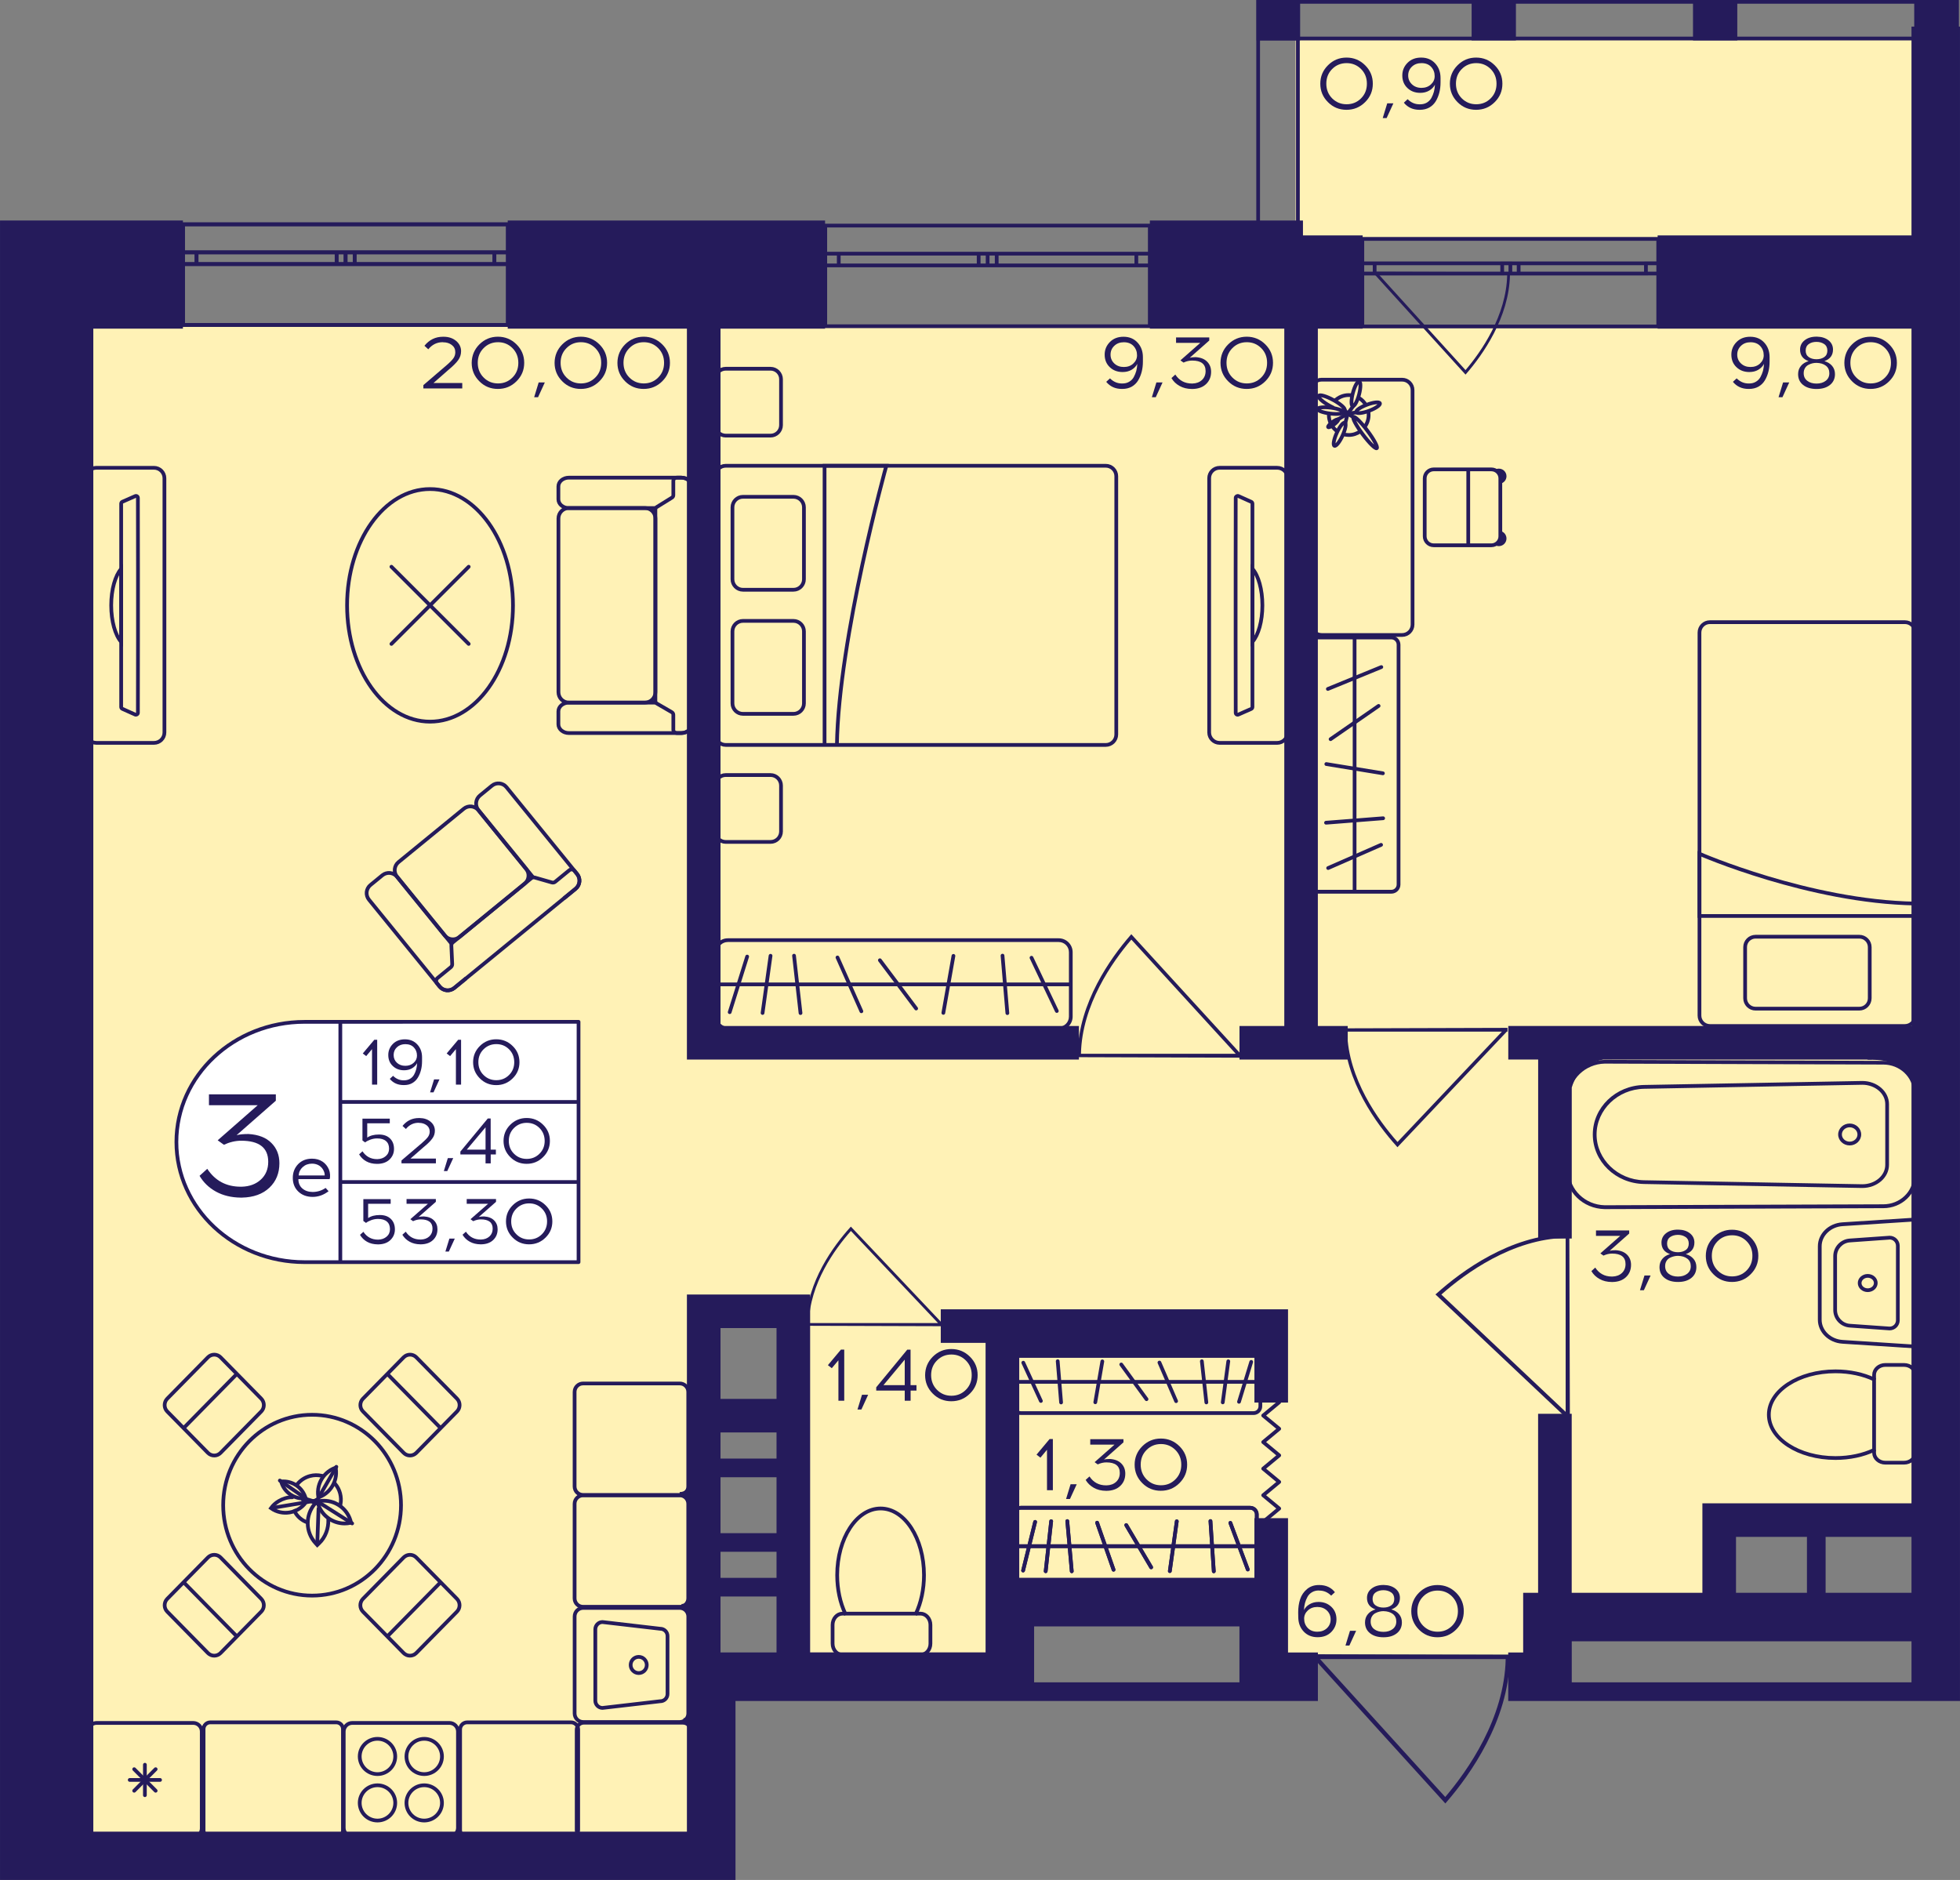 <?xml version="1.0" encoding="utf-8"?>
<!-- Generator: Adobe Illustrator 24.3.0, SVG Export Plug-In . SVG Version: 6.00 Build 0)  -->
<svg version="1.1" id="Слой_1" xmlns="http://www.w3.org/2000/svg" xmlns:xlink="http://www.w3.org/1999/xlink" x="0px" y="0px"
	 viewBox="0 0 417.31 400.27" style="enable-background:new 0 0 417.31 400.27;" xml:space="preserve">
<rect x="0" y="0" width="417.31" height="400.27" fill="#808080" stroke="none"/>
<path style="fill:#FFF2B6;" d="M413.73,69.58H16.29v323.94c44.8,0,89.6,0,134.4,0c-0.29-38.11-0.57-76.22-0.86-114.33
	c6.36,0,12.72,0,19.08,0c0,25.41,0,50.81,0,76.22c14.84,0,29.68,0,44.51,0c0-5.29,0-10.59,0-15.88c19.08,0,38.15,0,57.23,0
	c0,4.23,0,8.47,0,12.7c19.08,0,38.15,0,57.23,0c1.06-3.18,2.12-6.35,3.18-9.53c11.66,0,23.32,0,34.97,0c0-6.35,0-12.7,0-19.06
	c14.84,0,29.68,0,44.51,0C411.61,238.96,412.67,154.27,413.73,69.58z"/>
<rect x="275.84" y="8.46" style="fill:#FFF2B6;" width="133.08" height="42.07"/>
<g>
	
		<rect x="407.59" y="0" transform="matrix(-1 -2.778397e-07 2.778397e-07 -1 824.615 8.6)" style="fill:#251B5B;" width="9.43" height="8.6"/>
	
		<rect x="267.56" y="0" transform="matrix(-1 -2.827448e-07 2.827448e-07 -1 544.376 8.6)" style="fill:#251B5B;" width="9.26" height="8.6"/>
	
		<rect x="313.33" y="0" transform="matrix(-1 -2.778438e-07 2.778438e-07 -1 636.089 8.6)" style="fill:#251B5B;" width="9.43" height="8.6"/>
	
		<rect x="360.46" y="0" transform="matrix(-1 -2.778393e-07 2.778393e-07 -1 730.352 8.6)" style="fill:#251B5B;" width="9.43" height="8.6"/>
	<g>
		<path style="fill:#251B5B;" d="M416.23,0.79v52.64h-7.84V0.79H416.23 M417.02,0h-9.43v54.23h9.43V0L417.02,0z"/>
	</g>
	<g>
		<path style="fill:#251B5B;" d="M275.94,0.79v52.64l-7.67,0l0-52.64H275.94 M276.74,0h-9.26l0,54.23l9.26,0V0L276.74,0z"/>
	</g>
	<g>
		<path style="fill:#251B5B;" d="M268.35,0.79l147.88,0v7.01l-147.88,0L268.35,0.79 M267.56,0l0,8.6l149.46,0V0L267.56,0L267.56,0z"
			/>
	</g>
</g>
<g>
	<path style="fill:none;stroke:#251B5B;stroke-width:0.794;stroke-miterlimit:10;" d="M108.14,47.76l-69.17,0v21.43l69.17,0V47.76z
		 M38.97,47.76l69.17,0 M38.97,69.18l69.17,0 M38.97,53.73h2.87v2.5h-2.87V53.73z M73.58,56.23h-1.91v-2.5h1.91V56.23z M41.85,53.73
		l29.82,0v2.5l-29.82,0V53.73z M73.58,53.73h1.93v2.5h-1.93V53.73z M108.14,56.23h-2.87v-2.5h2.87V56.23z M75.51,53.73h29.76v2.5
		H75.51V53.73z M38.97,53.73h2.87 M41.85,53.73v2.5 M41.85,56.23h-2.87 M73.58,56.23h-1.91 M71.67,56.23v-2.5 M71.67,53.73h1.91
		 M41.85,53.73l29.82,0 M71.67,56.23l-29.82,0 M73.58,53.73h1.93 M75.51,53.73v2.5 M75.51,56.23h-1.93 M108.14,56.23h-2.87
		 M105.27,56.23v-2.5 M105.27,53.73h2.87 M75.51,53.73h29.76 M105.27,56.23H75.51"/>
</g>
<g>
	<path style="fill:none;stroke:#251B5B;stroke-width:0.794;stroke-miterlimit:10;" d="M244.81,48.03h-69.1v21.43h69.1V48.03z
		 M175.71,48.03h69.1 M175.71,69.46h69.1 M175.71,54.01l2.87,0v2.5h-2.87V54.01z M210.28,56.51h-1.91v-2.5h1.91V56.51z
		 M178.58,54.01h29.79v2.5h-29.79V54.01z M210.28,54.01h1.93v2.5h-1.93V54.01z M244.81,56.51h-2.87v-2.5h2.87V56.51z M212.21,54.01
		h29.73v2.5h-29.73V54.01z M175.71,54.01l2.87,0 M178.58,54.01v2.5 M178.58,56.51h-2.87 M210.28,56.51h-1.91 M208.37,56.51v-2.5
		 M208.37,54.01h1.91 M178.58,54.01h29.79 M208.37,56.51h-29.79 M210.28,54.01h1.93 M212.21,54.01v2.5 M212.21,56.51h-1.93
		 M244.81,56.51h-2.87 M241.94,56.51v-2.5 M241.94,54.01h2.87 M212.21,54.01h29.73 M241.94,56.51h-29.73"/>
</g>
<g>
	<path style="fill:none;stroke:#251B5B;stroke-width:0.794;stroke-miterlimit:10;" d="M353.06,50.87l-63,0v18.64h63V50.87z
		 M290.06,50.87l63,0 M290.06,69.51h63 M290.06,56.07h2.62v2.18h-2.62V56.07z M321.58,58.24h-1.74v-2.18h1.74V58.24z M292.68,56.07
		h27.16v2.18h-27.16V56.07z M321.58,56.07h1.76v2.18h-1.76V56.07z M353.06,58.24h-2.62v-2.18h2.62V58.24z M323.34,56.07h27.1v2.18
		l-27.1,0V56.07z M290.06,56.07h2.62 M292.68,56.07v2.18 M292.68,58.24h-2.62 M321.58,58.24h-1.74 M319.84,58.24v-2.18
		 M319.84,56.07h1.74 M292.68,56.07h27.16 M319.84,58.24h-27.16 M321.58,56.07h1.76 M323.34,56.07v2.18 M323.34,58.24h-1.76
		 M353.06,58.24h-2.62 M350.44,58.24v-2.18 M350.44,56.07h2.62 M323.34,56.07h27.1 M350.44,58.24l-27.1,0"/>
</g>
<g>
	<path style="fill:none;stroke:#251B5B;stroke-width:0.794;stroke-miterlimit:10;" d="M108.14,47.76l-69.17,0v21.43l69.17,0V47.76z
		 M38.97,47.76l69.17,0 M38.97,69.18l69.17,0 M38.97,53.73h2.87v2.5h-2.87V53.73z M73.58,56.23h-1.91v-2.5h1.91V56.23z M41.85,53.73
		l29.82,0v2.5l-29.82,0V53.73z M73.58,53.73h1.93v2.5h-1.93V53.73z M108.14,56.23h-2.87v-2.5h2.87V56.23z M75.51,53.73h29.76v2.5
		H75.51V53.73z M38.97,53.73h2.87 M41.85,53.73v2.5 M41.85,56.23h-2.87 M73.58,56.23h-1.91 M71.67,56.23v-2.5 M71.67,53.73h1.91
		 M41.85,53.73l29.82,0 M71.67,56.23l-29.82,0 M73.58,53.73h1.93 M75.51,53.73v2.5 M75.51,56.23h-1.93 M108.14,56.23h-2.87
		 M105.27,56.23v-2.5 M105.27,53.73h2.87 M75.51,53.73h29.76 M105.27,56.23H75.51"/>
</g>
<polyline style="fill:none;stroke:#251B5B;stroke-width:0.794;stroke-linecap:round;stroke-linejoin:round;stroke-miterlimit:10;" points="
	268.95,324.02 272.36,321.19 268.95,318.36 272.36,315.53 268.95,312.7 272.36,309.87 268.95,307.04 272.36,304.21 268.95,301.39 
	272.36,298.56 "/>
<path style="fill:#251B5B;" d="M229.32,225.09c0-0.24,0.01-0.47,0.01-0.72h0.1c0.23-10.92,7.07-20.43,11.19-25.17l0.25-0.29
	l23.28,25.46h0.15c0,0.28,0,0.55,0,0.83C252.64,225.16,240.98,225.13,229.32,225.09z M263.11,224.37l-22.23-24.31
	c-4.06,4.74-10.51,13.89-10.73,24.31L263.11,224.37z"/>
<path style="fill:#251B5B;" d="M285.99,218.95c0,0.23,0.01,0.46,0.01,0.7h0.1c0.23,10.56,7.07,19.75,11.19,24.33l0.25,0.28
	l23.28-24.61h0.15c0-0.27,0-0.53,0-0.8C309.3,218.88,297.65,218.92,285.99,218.95z M319.78,219.65l-22.23,23.5
	c-4.06-4.58-10.51-13.43-10.73-23.5L319.78,219.65z"/>
<path style="fill:#251B5B;" d="M171.53,282.28c0-0.19,0-0.38,0.01-0.58h0.08c0.19-8.81,5.9-16.48,9.33-20.3l0.21-0.23l19.42,20.53
	h0.12c0,0.22,0,0.44,0,0.67C190.98,282.34,181.25,282.31,171.53,282.28z M199.72,281.7l-18.55-19.61
	c-3.39,3.82-8.77,11.2-8.95,19.61L199.72,281.7z"/>
<path style="fill:#251B5B;" d="M334.13,262.64c-0.26,0-0.52,0.01-0.78,0.01v0.11c-11.89,0.25-22.24,7.95-27.4,12.57l-0.32,0.28
	l27.72,26.16v0.17c0.3,0,0.6,0,0.9,0C334.21,288.84,334.17,275.74,334.13,262.64z M333.35,300.61l-26.47-24.98
	c5.16-4.56,15.12-11.81,26.47-12.06V300.61z"/>
<path style="fill:#251B5B;" d="M321.57,352.36c0,0.29-0.01,0.57-0.01,0.87h-0.11c-0.27,13.2-8.48,24.69-13.42,30.41l-0.3,0.35
	l-27.92-30.76h-0.18c0-0.33,0-0.67,0-1C293.61,352.28,307.59,352.32,321.57,352.36z M281.05,353.24l26.66,29.37
	c4.87-5.73,12.6-16.78,12.87-29.37L281.05,353.24z"/>
<path style="fill:#251B5B;" d="M321.58,57.96c0,0.2,0,0.39-0.01,0.6h-0.08c-0.19,9.09-5.84,17.01-9.25,20.96l-0.21,0.24l-19.24-21.2
	h-0.12c0-0.23,0-0.46,0-0.69C302.32,57.9,311.95,57.93,321.58,57.96z M293.66,58.56l18.37,20.24c3.36-3.95,8.68-11.57,8.87-20.24
	L293.66,58.56z"/>
<g>
	<path style="fill:none;stroke:#251B5B;stroke-width:0.794;stroke-linecap:square;stroke-miterlimit:10;" d="M71.41,316.01
		c0.46,0.55,0.8,1.21,1,1.95c0.2,0.77,0.23,1.54,0.09,2.28"/>
	<path style="fill:none;stroke:#251B5B;stroke-width:0.794;stroke-linecap:square;stroke-miterlimit:10;" d="M63.35,315.95
		c0.66-0.79,1.57-1.39,2.64-1.68c0.85-0.23,1.69-0.23,2.49-0.05"/>
	<path style="fill:none;stroke:#251B5B;stroke-width:0.794;stroke-linecap:square;stroke-miterlimit:10;" d="M65.43,324.15
		c-1.2-0.44-2.14-1.24-2.74-2.41"/>
	<g>
		<path style="fill:#251B5B;" d="M71.14,313.06c0.2,2.19-1.02,4.3-3.03,5.22C67.9,316.08,69.13,313.98,71.14,313.06 M71.76,311.99
			c-3.21,0.86-5.11,4.15-4.26,7.34C70.7,318.47,72.61,315.19,71.76,311.99L71.76,311.99z"/>
	</g>
	<path style="fill:none;stroke:#251B5B;stroke-width:0.794;stroke-linecap:round;stroke-miterlimit:10;" d="M64.49,319.34
		c0.24,0.12,0.41,0.36,0.64,0.53c-1.72,2.39-5.05,2.94-7.44,1.24c0.46-0.63,1.03-1.14,1.67-1.51c0.86-0.5,1.9-0.85,2.89-0.81"/>
	<g>
		<path style="fill:#251B5B;" d="M60.4,315.81c1.86,0.02,3.48,1.17,4.14,2.85C62.68,318.64,61.06,317.49,60.4,315.81 M60.35,315.02
			c-0.32,0-0.64,0.03-0.97,0.09h0c0.46,2.56,2.7,4.35,5.22,4.35c0.32,0,0.64-0.03,0.97-0.09C65.1,316.81,62.87,315.02,60.35,315.02
			L60.35,315.02z"/>
	</g>
	<path style="fill:none;stroke:#251B5B;stroke-width:0.794;stroke-linecap:round;stroke-miterlimit:10;" d="M69.9,323.59
		c0.08,1.77-0.58,3.72-1.99,5.03l-0.36,0.34l-0.33-0.36c-2.24-2.39-2.25-6.05-0.14-8.47c0.05-0.06,0.11-0.12,0.16-0.17"/>
	
		<line style="fill:none;stroke:#251B5B;stroke-width:0.794;stroke-linecap:round;stroke-linejoin:round;stroke-miterlimit:10;" x1="67.82" y1="321.2" x2="67.55" y2="328.72"/>
	<g>
		<path style="fill:#251B5B;" d="M68.95,319.93L68.95,319.93c2.45,0,4.63,1.65,5.3,3.97c-0.29,0.05-0.59,0.07-0.88,0.07
			c-2.45,0-4.63-1.65-5.3-3.97C68.36,319.95,68.65,319.93,68.95,319.93 M68.95,319.13c-0.46,0-0.93,0.05-1.4,0.16l-0.44,0.1
			l0.1,0.44c0.65,2.94,3.26,4.94,6.17,4.94c0.46,0,0.93-0.05,1.4-0.16l0.44-0.1l-0.1-0.44C74.46,321.13,71.85,319.13,68.95,319.13
			L68.95,319.13z"/>
	</g>
	
		<line style="fill:none;stroke:#251B5B;stroke-width:0.794;stroke-linecap:round;stroke-linejoin:round;stroke-miterlimit:10;" x1="67.32" y1="319.52" x2="74.98" y2="324.36"/>
	
		<line style="fill:none;stroke:#251B5B;stroke-width:0.794;stroke-linecap:round;stroke-miterlimit:10;" x1="64.88" y1="319.91" x2="58.02" y2="321.05"/>
	<polyline style="fill:none;stroke:#251B5B;stroke-width:0.794;stroke-linecap:round;stroke-miterlimit:10;" points="59.58,315.23 
		65.35,319.21 66.63,319.61 	"/>
	<path style="fill:none;stroke:#251B5B;stroke-width:0.794;stroke-linecap:round;stroke-miterlimit:10;" d="M67.25,319.74l0.5-0.74
		c0.03-0.05,3.86-6.69,3.86-6.69"/>
	
		<line style="fill:none;stroke:#251B5B;stroke-width:0.794;stroke-linecap:round;stroke-miterlimit:10;" x1="64.82" y1="319.92" x2="67.63" y2="319.44"/>
	
		<line style="fill:none;stroke:#251B5B;stroke-width:0.794;stroke-linecap:round;stroke-miterlimit:10;" x1="67.32" y1="319.99" x2="66.37" y2="319.7"/>
	<polygon style="fill:none;stroke:#251B5B;stroke-width:0.794;stroke-linecap:round;stroke-miterlimit:10;" points="67.23,319.93 
		66.74,319.68 67.05,319.52 	"/>
	<polygon style="fill:#251B5B;" points="64.17,319.4 65.35,319.21 66.2,319.55 64.88,319.91 	"/>
	<path style="fill:#251B5B;" d="M66.36,319.39c0.04-0.01,1.15-0.19,1.15-0.19l-0.31,0.36l-0.67,0.08L66.36,319.39z"/>
	<polygon style="fill:#251B5B;" points="65.95,319.79 67.17,320.15 67.25,320.01 66.53,319.64 	"/>
</g>
<g>
	<path style="fill:none;stroke:#251B5B;stroke-width:0.794;stroke-miterlimit:10;" d="M20.53,99.6l12.25,0c1.24,0,2.23,1,2.23,2.22
		l0,54.13c0,1.23-0.99,2.22-2.23,2.22l-12.25,0c-1.23,0-2.23-0.98-2.23-2.22l0-54.13C18.3,100.6,19.31,99.6,20.53,99.6z
		 M25.8,150.54c0,0.16,0.11,0.32,0.25,0.38l2.72,1.22c0.29,0.11,0.59-0.08,0.59-0.38c0-1.93,0.02-7.98,0.02-15.1l0-15.54
		c0-7.12-0.02-13.18-0.02-15.1c0-0.32-0.3-0.51-0.59-0.38l-2.72,1.2c-0.14,0.06-0.25,0.22-0.25,0.4L25.8,150.54z"/>
	<g>
		<path style="fill:none;stroke:#251B5B;stroke-width:0.794;stroke-miterlimit:10;" d="M23.68,128.89c0,3.39,0.86,6.35,2.12,7.79
			l0-15.57C24.54,122.55,23.68,125.49,23.68,128.89z"/>
	</g>
</g>
<g>
	<g>
		<path style="fill:#251B5B;" d="M144.72,342.75c0.79,0,1.43,0.64,1.43,1.43v20.64c0,0.79-0.64,1.43-1.43,1.43h-20.55
			c-0.79,0-1.43-0.64-1.43-1.43v-20.64c0-0.79,0.64-1.43,1.43-1.43H144.72 M144.72,341.96h-20.55c-1.23,0-2.22,0.99-2.22,2.22v20.64
			c0,1.23,0.99,2.22,2.22,2.22h20.55c1.23,0,2.22-0.99,2.22-2.22v-20.64C146.94,342.95,145.94,341.96,144.72,341.96L144.72,341.96z"
			/>
	</g>
	<g>
		<path style="fill:#251B5B;" d="M128.25,345.76l12.24,1.42l0.05,0.01h0.05c0.63,0,1.14,0.52,1.14,1.15v12.33
			c0,0.63-0.51,1.15-1.14,1.15h-0.05l-0.05,0.01l-12.24,1.42c-0.61-0.02-1.1-0.53-1.1-1.15v-15.18
			C127.15,346.29,127.64,345.78,128.25,345.76 M128.29,344.96c-1.07,0-1.94,0.87-1.94,1.95v15.18c0,1.07,0.87,1.95,1.94,1.95
			l12.29-1.42c1.07,0,1.94-0.87,1.94-1.95v-12.33c0-1.07-0.87-1.95-1.94-1.95L128.29,344.96L128.29,344.96z"/>
	</g>
	<g>
		<path style="fill:#251B5B;" d="M135.99,353.17c0.73,0,1.32,0.59,1.32,1.33s-0.59,1.33-1.32,1.33c-0.73,0-1.32-0.59-1.32-1.33
			S135.26,353.17,135.99,353.17 M135.99,352.38c-1.17,0-2.11,0.95-2.11,2.12s0.95,2.12,2.11,2.12c1.17,0,2.11-0.95,2.11-2.12
			S137.15,352.38,135.99,352.38L135.99,352.38z"/>
	</g>
</g>
<g>
	<g>
		<path style="fill:#251B5B;" d="M95.68,367.24c0.79,0,1.43,0.64,1.43,1.43v20.52c0,0.79-0.64,1.43-1.43,1.43H75.01
			c-0.79,0-1.43-0.64-1.43-1.43v-20.52c0-0.79,0.64-1.43,1.43-1.43H95.68 M95.68,366.44H75.01c-1.23,0-2.22,0.99-2.22,2.22v20.52
			c0,1.23,0.99,2.22,2.22,2.22h20.67c1.23,0,2.22-0.99,2.22-2.22v-20.52C97.9,367.44,96.91,366.44,95.68,366.44L95.68,366.44z"/>
	</g>
	<g>
		<g>
			<path style="fill:#251B5B;" d="M90.32,380.51c1.87,0,3.38,1.51,3.38,3.36c0,1.85-1.52,3.36-3.38,3.36
				c-1.87,0-3.38-1.51-3.38-3.36C86.94,382.02,88.45,380.51,90.32,380.51 M90.32,379.72c-2.31,0-4.18,1.86-4.18,4.15
				c0,2.29,1.87,4.15,4.18,4.15s4.18-1.86,4.18-4.15C94.5,381.58,92.63,379.72,90.32,379.72L90.32,379.72z"/>
		</g>
		<g>
			<path style="fill:#251B5B;" d="M80.37,370.62c1.87,0,3.38,1.51,3.38,3.36c0,1.85-1.52,3.36-3.38,3.36s-3.38-1.51-3.38-3.36
				C76.99,372.13,78.51,370.62,80.37,370.62 M80.37,369.83c-2.31,0-4.18,1.86-4.18,4.15c0,2.29,1.87,4.15,4.18,4.15
				s4.18-1.86,4.18-4.15C84.55,371.69,82.68,369.83,80.37,369.83L80.37,369.83z"/>
		</g>
		<g>
			<path style="fill:#251B5B;" d="M80.37,380.51c1.87,0,3.38,1.51,3.38,3.36c0,1.85-1.52,3.36-3.38,3.36s-3.38-1.51-3.38-3.36
				C76.99,382.02,78.51,380.51,80.37,380.51 M80.37,379.72c-2.31,0-4.18,1.86-4.18,4.15c0,2.29,1.87,4.15,4.18,4.15
				s4.18-1.86,4.18-4.15C84.55,381.58,82.68,379.72,80.37,379.72L80.37,379.72z"/>
		</g>
		<g>
			<path style="fill:#251B5B;" d="M90.32,370.62c1.87,0,3.38,1.51,3.38,3.36c0,1.85-1.52,3.36-3.38,3.36
				c-1.87,0-3.38-1.51-3.38-3.36C86.94,372.13,88.45,370.62,90.32,370.62 M90.32,369.83c-2.31,0-4.18,1.86-4.18,4.15
				c0,2.29,1.87,4.15,4.18,4.15s4.18-1.86,4.18-4.15C94.5,371.69,92.63,369.83,90.32,369.83L90.32,369.83z"/>
		</g>
	</g>
</g>
<g>
	<g>
		<path style="fill:#251B5B;" d="M41.13,367.24c0.79,0,1.43,0.64,1.43,1.43v20.64c0,0.79-0.64,1.43-1.43,1.43H20.58
			c-0.79,0-1.43-0.64-1.43-1.43v-20.64c0-0.79,0.64-1.43,1.43-1.43H41.13 M41.13,366.44H20.58c-1.23,0-2.22,0.99-2.22,2.22v20.64
			c0,1.23,0.99,2.22,2.22,2.22h20.55c1.23,0,2.22-0.99,2.22-2.22v-20.64C43.35,367.44,42.35,366.44,41.13,366.44L41.13,366.44z"/>
	</g>
	<g>
		
			<line style="fill:none;stroke:#251B5B;stroke-width:0.794;stroke-linecap:round;stroke-miterlimit:10;" x1="27.62" y1="378.98" x2="34.08" y2="378.98"/>
		
			<line style="fill:none;stroke:#251B5B;stroke-width:0.794;stroke-linecap:round;stroke-miterlimit:10;" x1="28.57" y1="376.69" x2="33.14" y2="381.28"/>
		
			<line style="fill:none;stroke:#251B5B;stroke-width:0.794;stroke-linecap:round;stroke-miterlimit:10;" x1="30.85" y1="375.74" x2="30.85" y2="382.23"/>
		
			<line style="fill:none;stroke:#251B5B;stroke-width:0.794;stroke-linecap:round;stroke-miterlimit:10;" x1="33.14" y1="376.69" x2="28.57" y2="381.28"/>
	</g>
</g>
<g>
	<path style="fill:none;stroke:#251B5B;stroke-width:0.794;stroke-miterlimit:10;" d="M147.28,151.47v2.74c0,1.03-1,1.87-2.23,1.87
		h-0.89l-23.04,0c-1.23,0-2.23-0.84-2.23-1.87v-2.74c0-1.04,1-1.87,2.23-1.87l18.54,0"/>
	<path style="fill:none;stroke:#251B5B;stroke-width:0.794;stroke-miterlimit:10;" d="M147.28,106.31v-2.74
		c0-1.04-1-1.87-2.23-1.87h-0.89l-23.04,0c-1.23,0-2.23,0.83-2.23,1.87v2.74c0,1.03,1,1.87,2.23,1.87h18.51"/>
	<path style="fill:none;stroke:#251B5B;stroke-width:0.794;stroke-miterlimit:10;" d="M118.9,110.39l0,36.98
		c0,1.23,0.99,2.22,2.22,2.22h16.2c1.23,0,2.22-0.99,2.22-2.22l0-36.98c0-1.23-0.99-2.22-2.22-2.22h-16.2
		C119.89,108.17,118.9,109.17,118.9,110.39z"/>
	<path style="fill:none;stroke:#251B5B;stroke-width:0.794;stroke-miterlimit:10;" d="M143.04,105.97l-3.18,1.97
		c-0.2,0.13-0.32,0.32-0.32,0.54l0,40.78c0,0.22,0.13,0.42,0.34,0.55l3.14,1.82c0.21,0.12,0.34,0.33,0.34,0.55v3.23
		c0,0.37,0.36,0.67,0.8,0.67h0.89c1.23,0,2.23-0.84,2.23-1.87l0-50.65c0-1.03-1-1.87-2.23-1.87h-0.89c-0.44,0-0.8,0.3-0.8,0.67v3.08
		C143.36,105.65,143.25,105.85,143.04,105.97z"/>
</g>
<g>
	
		<ellipse style="fill:none;stroke:#251B5B;stroke-width:0.794;stroke-miterlimit:10;" cx="91.56" cy="128.89" rx="17.66" ry="24.76"/>
	<g>
		
			<line style="fill:none;stroke:#251B5B;stroke-width:0.794;stroke-linecap:round;stroke-miterlimit:10;" x1="99.79" y1="120.67" x2="83.34" y2="137.1"/>
		
			<line style="fill:none;stroke:#251B5B;stroke-width:0.794;stroke-linecap:round;stroke-miterlimit:10;" x1="99.79" y1="137.1" x2="83.34" y2="120.67"/>
	</g>
</g>
<g>
	<g>
		<g>
			<path style="fill:#251B5B;" d="M266.17,321.43c0.56,0,1.02,0.46,1.02,1.02v13.53c0,0.56-0.46,1.02-1.02,1.02h-48.83
				c-0.56,0-1.02-0.46-1.02-1.02v-13.53c0-0.56,0.46-1.02,1.02-1.02H266.17 M266.17,320.63h-48.83c-1,0-1.81,0.81-1.81,1.81v13.53
				c0,1,0.81,1.81,1.81,1.81h48.83c1,0,1.81-0.81,1.81-1.81v-13.53C267.98,321.45,267.17,320.63,266.17,320.63L266.17,320.63z"/>
		</g>
	</g>
	
		<line style="fill:none;stroke:#251B5B;stroke-width:0.794;stroke-miterlimit:10;" x1="267.99" y1="329.21" x2="215.7" y2="329.21"/>
	
		<line style="fill:none;stroke:#251B5B;stroke-width:0.794;stroke-linecap:round;stroke-miterlimit:10;" x1="258.43" y1="334.56" x2="257.72" y2="323.86"/>
	
		<line style="fill:none;stroke:#251B5B;stroke-width:0.794;stroke-linecap:round;stroke-miterlimit:10;" x1="249.07" y1="334.51" x2="250.55" y2="323.91"/>
	
		<line style="fill:none;stroke:#251B5B;stroke-width:0.794;stroke-linecap:round;stroke-miterlimit:10;" x1="217.83" y1="334.39" x2="220.39" y2="324.04"/>
	
		<line style="fill:none;stroke:#251B5B;stroke-width:0.794;stroke-linecap:round;stroke-miterlimit:10;" x1="245.1" y1="333.71" x2="239.79" y2="324.72"/>
	
		<line style="fill:none;stroke:#251B5B;stroke-width:0.794;stroke-linecap:round;stroke-miterlimit:10;" x1="237.09" y1="334.22" x2="233.59" y2="324.21"/>
	
		<line style="fill:none;stroke:#251B5B;stroke-width:0.794;stroke-linecap:round;stroke-miterlimit:10;" x1="228.19" y1="334.55" x2="227.24" y2="323.87"/>
	
		<line style="fill:none;stroke:#251B5B;stroke-width:0.794;stroke-linecap:round;stroke-miterlimit:10;" x1="222.64" y1="334.54" x2="223.81" y2="323.89"/>
	
		<line style="fill:none;stroke:#251B5B;stroke-width:0.794;stroke-linecap:round;stroke-miterlimit:10;" x1="265.67" y1="334.17" x2="261.96" y2="324.25"/>
	<g>
		<g>
			<path style="fill:#251B5B;" d="M266.17,321.43c0.56,0,1.02,0.46,1.02,1.02v13.53c0,0.56-0.46,1.02-1.02,1.02h-48.83
				c-0.56,0-1.02-0.46-1.02-1.02v-13.53c0-0.56,0.46-1.02,1.02-1.02H266.17 M266.17,320.63h-48.83c-1,0-1.81,0.81-1.81,1.81v13.53
				c0,1,0.81,1.81,1.81,1.81h48.83c1,0,1.81-0.81,1.81-1.81v-13.53C267.98,321.45,267.17,320.63,266.17,320.63L266.17,320.63z"/>
		</g>
	</g>
	
		<line style="fill:none;stroke:#251B5B;stroke-width:0.794;stroke-miterlimit:10;" x1="267.99" y1="329.21" x2="215.7" y2="329.21"/>
	
		<line style="fill:none;stroke:#251B5B;stroke-width:0.794;stroke-linecap:round;stroke-miterlimit:10;" x1="258.43" y1="334.56" x2="257.72" y2="323.86"/>
	
		<line style="fill:none;stroke:#251B5B;stroke-width:0.794;stroke-linecap:round;stroke-miterlimit:10;" x1="249.07" y1="334.51" x2="250.55" y2="323.91"/>
	
		<line style="fill:none;stroke:#251B5B;stroke-width:0.794;stroke-linecap:round;stroke-miterlimit:10;" x1="217.83" y1="334.39" x2="220.39" y2="324.04"/>
	
		<line style="fill:none;stroke:#251B5B;stroke-width:0.794;stroke-linecap:round;stroke-miterlimit:10;" x1="245.1" y1="333.71" x2="239.79" y2="324.72"/>
	
		<line style="fill:none;stroke:#251B5B;stroke-width:0.794;stroke-linecap:round;stroke-miterlimit:10;" x1="237.09" y1="334.22" x2="233.59" y2="324.21"/>
	
		<line style="fill:none;stroke:#251B5B;stroke-width:0.794;stroke-linecap:round;stroke-miterlimit:10;" x1="228.19" y1="334.55" x2="227.24" y2="323.87"/>
	
		<line style="fill:none;stroke:#251B5B;stroke-width:0.794;stroke-linecap:round;stroke-miterlimit:10;" x1="222.64" y1="334.54" x2="223.81" y2="323.89"/>
	
		<line style="fill:none;stroke:#251B5B;stroke-width:0.794;stroke-linecap:round;stroke-miterlimit:10;" x1="265.67" y1="334.17" x2="261.96" y2="324.25"/>
</g>
<g>
	<g>
		<path style="fill:none;stroke:#251B5B;stroke-width:0.794;stroke-miterlimit:10;" d="M399.02,308.73v0.59
			c0,1.16,1.08,2.11,2.39,2.11h3.99c1.33,0,2.39-0.95,2.39-2.11v-16.59c0-1.16-1.06-2.11-2.39-2.11h-3.99
			c-1.32,0-2.39,0.95-2.39,2.11v0.98"/>
	</g>
	<g>
		<path style="fill:none;stroke:#251B5B;stroke-width:0.794;stroke-miterlimit:10;" d="M376.61,301.21c0,5.1,6.35,9.23,14.19,9.23
			c3.06,0,5.91-0.63,8.22-1.72V293.7c-2.31-1.09-5.16-1.72-8.22-1.72C382.96,291.98,376.61,296.12,376.61,301.21z"/>
	</g>
</g>
<g>
	<g>
		<path style="fill:#251B5B;" d="M341.65,226.46l59.33,0.2c3.5,0,6.35,2.68,6.35,5.98v17.8c0,3.3-2.85,5.98-6.35,5.98l-59.32,0.2
			c-4.15-0.09-7.52-3.35-7.52-7.26v-15.65C334.14,229.81,337.51,226.56,341.65,226.46 M341.64,225.67c-4.61,0.1-8.3,3.68-8.3,8.06
			v15.65c0,4.38,3.68,7.96,8.3,8.06l59.34-0.2c3.94,0,7.14-3.03,7.14-6.78v-17.8c0-3.74-3.2-6.78-7.14-6.78L341.64,225.67
			L341.64,225.67z"/>
	</g>
	<g>
		<path style="fill:#251B5B;" d="M396.51,230.96c2.69,0,4.89,1.85,4.89,4.13v12.93c0,2.28-2.19,4.13-4.88,4.13l-46.49-0.85
			c-5.57-0.11-10.1-4.48-10.1-9.74s4.53-9.63,10.1-9.74L396.51,230.96 M396.5,230.16l-46.49,0.85c-6.04,0.12-10.88,4.8-10.88,10.54
			c0,5.74,4.83,10.42,10.88,10.54l46.49,0.85c3.14,0,5.69-2.2,5.69-4.92v-12.93C402.19,232.37,399.64,230.16,396.5,230.16
			L396.5,230.16z"/>
	</g>
	<g>
		<path style="fill:#251B5B;" d="M393.82,240.02c0.91,0,1.66,0.69,1.66,1.53c0,0.84-0.74,1.53-1.66,1.53
			c-0.91,0-1.66-0.69-1.66-1.53C392.16,240.7,392.91,240.02,393.82,240.02 M393.82,239.22c-1.35,0-2.45,1.04-2.45,2.33
			c0,1.28,1.1,2.33,2.45,2.33s2.45-1.04,2.45-2.33C396.27,240.26,395.17,239.22,393.82,239.22L393.82,239.22z"/>
	</g>
</g>
<g>
	<g>
		<path style="fill:#251B5B;" d="M397.66,272.05c0.73,0,1.32,0.51,1.32,1.13c0,0.62-0.59,1.13-1.32,1.13s-1.32-0.51-1.32-1.13
			C396.35,272.56,396.94,272.05,397.66,272.05 M397.66,271.26c-1.17,0-2.11,0.86-2.11,1.92c0,1.06,0.95,1.92,2.11,1.92
			s2.11-0.86,2.11-1.92C399.78,272.12,398.83,271.26,397.66,271.26L397.66,271.26z"/>
	</g>
	<g>
		<path style="fill:#251B5B;" d="M407.42,260.08v26.2l-15.1-0.98c-2.51-0.16-4.47-2.05-4.47-4.3v-15.64c0-2.25,1.96-4.14,4.47-4.3
			L407.42,260.08 M408.21,259.23l-15.95,1.03c-2.94,0.19-5.21,2.41-5.21,5.09V281c0,2.68,2.28,4.9,5.21,5.09l15.95,1.03V259.23
			L408.21,259.23z"/>
	</g>
	<g>
		<path style="fill:#251B5B;" d="M402.33,263.91c0.74,0,1.35,0.6,1.35,1.35v15.85c0,0.74-0.6,1.35-1.35,1.35c-0.03,0-0.07,0-0.1,0
			l-8.36-0.59c-1.54-0.11-2.75-1.4-2.75-2.94v-11.47c0-1.54,1.21-2.83,2.75-2.94l8.36-0.59
			C402.27,263.91,402.3,263.91,402.33,263.91 M402.33,263.12c-0.05,0-0.1,0-0.16,0.01l-8.36,0.59c-1.96,0.14-3.48,1.77-3.48,3.73
			v11.47c0,1.96,1.52,3.59,3.48,3.73l8.36,0.59c0.05,0,0.1,0.01,0.16,0.01c1.17,0,2.14-0.95,2.14-2.14v-15.85
			C404.47,264.07,403.5,263.12,402.33,263.12L402.33,263.12z"/>
	</g>
</g>
<g>
	<path style="fill:#251B5B;" d="M121.59,367.12c0.61,0,1.11,0.5,1.11,1.11v21.41c0,0.61-0.5,1.11-1.11,1.11H99.47
		c-0.61,0-1.11-0.5-1.11-1.11v-21.41c0-0.61,0.5-1.11,1.11-1.11H121.59 M121.59,366.32H99.47c-1.05,0-1.9,0.85-1.9,1.9v21.41
		c0,1.05,0.85,1.9,1.9,1.9h22.13c1.05,0,1.9-0.85,1.9-1.9v-21.41C123.49,367.17,122.64,366.32,121.59,366.32L121.59,366.32z"/>
</g>
<g>
	
		<ellipse style="fill:none;stroke:#251B5B;stroke-width:0.794;stroke-miterlimit:10;" cx="66.45" cy="320.48" rx="18.93" ry="19.25"/>
	<g>
		<g>
			<path style="fill:none;stroke:#251B5B;stroke-width:0.794;stroke-miterlimit:10;" d="M55.62,340.42l-8.66-8.81
				c-0.74-0.75-1.94-0.75-2.69,0l-8.66,8.81c-0.74,0.75-0.74,1.98,0,2.73l8.66,8.81c0.74,0.75,1.94,0.75,2.69,0l8.66-8.81
				C56.36,342.4,56.36,341.18,55.62,340.42z"/>
			
				<line style="fill:none;stroke:#251B5B;stroke-width:0.794;stroke-miterlimit:10;" x1="38.97" y1="336.76" x2="50.56" y2="348.55"/>
		</g>
	</g>
	<g>
		<g>
			<path style="fill:none;stroke:#251B5B;stroke-width:0.794;stroke-miterlimit:10;" d="M77.29,300.53l8.66,8.81
				c0.74,0.75,1.94,0.75,2.69,0l8.66-8.81c0.74-0.75,0.74-1.98,0-2.73l-8.66-8.81c-0.74-0.75-1.94-0.75-2.69,0l-8.66,8.81
				C76.54,298.55,76.54,299.78,77.29,300.53z"/>
			
				<line style="fill:none;stroke:#251B5B;stroke-width:0.794;stroke-miterlimit:10;" x1="93.94" y1="304.19" x2="82.34" y2="292.4"/>
		</g>
	</g>
	<g>
		<g>
			<path style="fill:none;stroke:#251B5B;stroke-width:0.794;stroke-miterlimit:10;" d="M85.94,331.61l-8.66,8.81
				c-0.74,0.75-0.74,1.98,0,2.73l8.66,8.81c0.74,0.75,1.94,0.75,2.69,0l8.66-8.81c0.74-0.75,0.74-1.98,0-2.73l-8.66-8.81
				C87.89,330.86,86.69,330.86,85.94,331.61z"/>
			
				<line style="fill:none;stroke:#251B5B;stroke-width:0.794;stroke-miterlimit:10;" x1="82.34" y1="348.55" x2="93.94" y2="336.76"/>
		</g>
	</g>
	<g>
		<g>
			<path style="fill:none;stroke:#251B5B;stroke-width:0.794;stroke-miterlimit:10;" d="M46.96,309.34l8.66-8.81
				c0.74-0.75,0.74-1.98,0-2.73l-8.66-8.81c-0.74-0.75-1.94-0.75-2.69,0l-8.66,8.81c-0.74,0.75-0.74,1.98,0,2.73l8.66,8.81
				C45.02,310.09,46.22,310.09,46.96,309.34z"/>
			
				<line style="fill:none;stroke:#251B5B;stroke-width:0.794;stroke-miterlimit:10;" x1="50.56" y1="292.4" x2="38.97" y2="304.19"/>
		</g>
	</g>
</g>
<g>
	<path style="fill:#251B5B;" d="M144.74,318.78c0.77,0,1.4,0.63,1.4,1.4v20.14c0,0.77-0.63,1.4-1.4,1.4h-20.6
		c-0.77,0-1.4-0.63-1.4-1.4v-20.14c0-0.77,0.63-1.4,1.4-1.4H144.74 M144.74,317.99h-20.6c-1.21,0-2.2,0.98-2.2,2.2v20.14
		c0,1.21,0.98,2.2,2.2,2.2h20.6c1.21,0,2.2-0.98,2.2-2.2v-20.14C146.94,318.97,145.95,317.99,144.74,317.99L144.74,317.99z"/>
</g>
<g>
	<path style="fill:none;stroke:#251B5B;stroke-width:0.794;stroke-miterlimit:10;" d="M120.03,191.3l2.53-2.07
		c0.95-0.77,1.09-2.18,0.32-3.13l-0.56-0.69l-14.48-17.8c-0.77-0.95-2.18-1.09-3.12-0.31l-2.53,2.07c-0.96,0.78-1.09,2.18-0.32,3.13
		l11.65,14.32"/>
	<path style="fill:none;stroke:#251B5B;stroke-width:0.794;stroke-miterlimit:10;" d="M99.25,208.29l-2.53,2.07
		c-0.96,0.78-2.35,0.63-3.12-0.31l-0.56-0.69l-14.48-17.8c-0.77-0.95-0.64-2.34,0.32-3.13l2.53-2.07c0.95-0.77,2.35-0.63,3.12,0.31
		l11.63,14.3"/>
	<path style="fill:none;stroke:#251B5B;stroke-width:0.794;stroke-miterlimit:10;" d="M84.86,183.55l13.88-11.35
		c0.95-0.78,2.35-0.64,3.12,0.31l10.17,12.51c0.77,0.95,0.63,2.35-0.32,3.13l-13.88,11.35c-0.95,0.78-2.35,0.64-3.12-0.31
		l-10.17-12.51C83.76,185.73,83.9,184.33,84.86,183.55z"/>
	<path style="fill:none;stroke:#251B5B;stroke-width:0.794;stroke-miterlimit:10;" d="M96.28,205.27l-0.18-3.95
		c-0.01-0.25,0.1-0.49,0.29-0.65l16.73-13.68c0.2-0.16,0.47-0.22,0.72-0.15l3.66,1.05c0.25,0.07,0.52,0.02,0.72-0.15l2.98-2.44
		c0.34-0.28,0.84-0.23,1.12,0.11l0.56,0.69c0.77,0.95,0.63,2.35-0.32,3.13l-25.84,21.13c-0.95,0.78-2.35,0.64-3.12-0.31l-0.56-0.69
		c-0.28-0.34-0.22-0.84,0.12-1.12l2.84-2.32C96.18,205.76,96.29,205.52,96.28,205.27z"/>
</g>
<g>
	<path style="fill:none;stroke:#251B5B;stroke-width:0.794;stroke-miterlimit:10;" d="M361.84,216.23v-81.54
		c0-1.23,0.99-2.22,2.22-2.22h41.52c1.23,0,2.22,0.99,2.22,2.22v81.54c0,1.23-0.99,2.22-2.22,2.22h-41.52
		C362.84,218.45,361.84,217.46,361.84,216.23z"/>
	<path style="fill:none;stroke:#251B5B;stroke-width:0.794;stroke-miterlimit:10;" d="M398.09,201.66v10.88
		c0,1.23-0.99,2.22-2.22,2.22h-22.09c-1.23,0-2.22-0.99-2.22-2.22v-10.88c0-1.23,0.99-2.22,2.22-2.22h22.09
		C397.1,199.44,398.09,200.44,398.09,201.66z"/>
	<path style="fill:none;stroke:#251B5B;stroke-width:0.794;stroke-miterlimit:10;" d="M407.81,195.03h-45.97v-13.24
		c0,0,23.35,10.21,45.97,10.59"/>
</g>
<g>
	<path style="fill:#251B5B;" d="M319.45,102.99c0.74-0.16,1.3-0.81,1.3-1.59c0-0.91-0.73-1.62-1.62-1.62c-0.33,0-0.65,0.1-0.92,0.27
		c0.71,0.29,1.24,0.99,1.24,1.81V102.99z"/>
	<path style="fill:#251B5B;" d="M319.13,116.28c0.89,0,1.62-0.73,1.62-1.62c0-0.79-0.55-1.45-1.3-1.61v1.14
		c0,0.81-0.52,1.51-1.24,1.8C318.48,116.18,318.8,116.28,319.13,116.28z"/>
	<g>
		<g>
			<path style="fill:none;stroke:#251B5B;stroke-width:0.794;stroke-miterlimit:10;" d="M303.34,101.85v12.34
				c0,1.05,0.85,1.91,1.91,1.91h12.28c1.05,0,1.91-0.85,1.91-1.91v-12.34c0-1.05-0.85-1.91-1.91-1.91h-12.28
				C304.2,99.94,303.34,100.8,303.34,101.85z"/>
			
				<line style="fill:none;stroke:#251B5B;stroke-width:0.794;stroke-miterlimit:10;" x1="312.61" y1="116.28" x2="312.61" y2="99.77"/>
		</g>
	</g>
</g>
<g>
	<g>
		<g>
			<path style="fill:#251B5B;" d="M296.24,136.13c0.62,0,1.13,0.51,1.13,1.13v51.07c0,0.62-0.51,1.13-1.13,1.13h-15.65
				c-0.62,0-1.13-0.51-1.13-1.13v-51.07c0-0.62,0.51-1.13,1.13-1.13H296.24 M296.24,135.34h-15.65c-1.06,0-1.93,0.86-1.93,1.93
				v51.07c0,1.06,0.86,1.93,1.93,1.93h15.65c1.06,0,1.93-0.86,1.93-1.93v-51.07C298.16,136.2,297.3,135.34,296.24,135.34
				L296.24,135.34z"/>
		</g>
	</g>
	
		<line style="fill:none;stroke:#251B5B;stroke-width:0.794;stroke-miterlimit:10;" x1="288.41" y1="189.59" x2="288.41" y2="135.55"/>
	
		<line style="fill:none;stroke:#251B5B;stroke-width:0.794;stroke-linecap:round;stroke-miterlimit:10;" x1="282.33" y1="175.17" x2="294.49" y2="174.22"/>
	
		<line style="fill:none;stroke:#251B5B;stroke-width:0.794;stroke-linecap:round;stroke-miterlimit:10;" x1="282.39" y1="162.68" x2="294.44" y2="164.65"/>
	
		<line style="fill:none;stroke:#251B5B;stroke-width:0.794;stroke-linecap:round;stroke-miterlimit:10;" x1="283.3" y1="157.38" x2="293.52" y2="150.3"/>
	
		<line style="fill:none;stroke:#251B5B;stroke-width:0.794;stroke-linecap:round;stroke-miterlimit:10;" x1="282.72" y1="146.69" x2="294.1" y2="142.03"/>
	
		<line style="fill:none;stroke:#251B5B;stroke-width:0.794;stroke-linecap:round;stroke-miterlimit:10;" x1="282.78" y1="184.82" x2="294.05" y2="179.88"/>
</g>
<g>
	<path style="fill:none;stroke:#251B5B;stroke-width:0.794;stroke-miterlimit:10;" d="M290.87,86.32
		c-0.37-0.68-0.93-1.25-1.61-1.64"/>
	<path style="fill:none;stroke:#251B5B;stroke-width:0.794;stroke-miterlimit:10;" d="M291.33,87.59L291.33,87.59
		c0.05,0.25,0.07,0.51,0.07,0.77c0,0.98-0.33,1.89-0.89,2.6"/>
	<path style="fill:none;stroke:#251B5B;stroke-width:0.794;stroke-miterlimit:10;" d="M284.84,91.92c-0.5-0.33-0.93-0.77-1.25-1.28
		v-0.01"/>
	<path style="fill:none;stroke:#251B5B;stroke-width:0.794;stroke-miterlimit:10;" d="M283.25,86.74c0.03-0.07,0.06-0.14,0.09-0.21
		"/>
	<path style="fill:none;stroke:#251B5B;stroke-width:0.794;stroke-miterlimit:10;" d="M288.01,84.2c-0.27-0.05-0.55-0.08-0.84-0.08
		c-1.17,0-2.21,0.47-2.98,1.23"/>
	<path style="fill:none;stroke:#251B5B;stroke-width:0.794;stroke-miterlimit:10;" d="M282.95,87.97c-0.01,0.13-0.02,0.26-0.02,0.4
		c0,0.62,0.13,1.2,0.37,1.73"/>
	<path style="fill:none;stroke:#251B5B;stroke-width:0.794;stroke-miterlimit:10;" d="M286.08,92.48c0.35,0.09,0.71,0.14,1.09,0.14
		c0.91,0,1.76-0.29,2.45-0.78"/>
	<g>
		<path style="fill:none;stroke:#251B5B;stroke-width:0.794;stroke-miterlimit:10;" d="M283.98,86.85c-0.2-0.1-0.42-0.21-0.64-0.32
			c-0.05-0.03-0.11-0.05-0.16-0.08c-1.53-0.84-2.62-1.81-2.42-2.16c0.19-0.35,1.59,0.04,3.12,0.88c0.1,0.06,0.2,0.11,0.31,0.17
			c1.37,0.8,2.29,1.66,2.11,1.99c-0.03,0.06-0.1,0.1-0.19,0.11c-0.11,0.03-0.26,0.02-0.44-0.01"/>
		
			<ellipse transform="matrix(0.126 -0.992 0.992 0.126 160.934 357.286)" style="fill:none;stroke:#251B5B;stroke-width:0.794;stroke-miterlimit:10;" cx="283.13" cy="87.36" rx="0.63" ry="2.74"/>
		
			<ellipse transform="matrix(0.799 -0.602 0.602 0.799 2.88 188.904)" style="fill:none;stroke:#251B5B;stroke-width:0.794;stroke-miterlimit:10;" cx="283.73" cy="90.15" rx="1.34" ry="0.31"/>
		
			<ellipse transform="matrix(0.801 -0.599 0.599 0.801 2.736 192.4)" style="fill:none;stroke:#251B5B;stroke-width:0.794;stroke-miterlimit:10;" cx="290.58" cy="92.09" rx="0.63" ry="4.15"/>
		
			<ellipse transform="matrix(0.414 -0.91 0.91 0.414 82.961 313.841)" style="fill:none;stroke:#251B5B;stroke-width:0.794;stroke-miterlimit:10;" cx="285.34" cy="92.46" rx="2.7" ry="0.68"/>
		
			<ellipse transform="matrix(0.255 -0.967 0.967 0.255 133.922 341.701)" style="fill:none;stroke:#251B5B;stroke-width:0.794;stroke-miterlimit:10;" cx="288.78" cy="83.91" rx="2.7" ry="0.68"/>
		
			<ellipse transform="matrix(0.936 -0.351 0.351 0.936 -11.944 107.799)" style="fill:none;stroke:#251B5B;stroke-width:0.794;stroke-miterlimit:10;" cx="291.39" cy="86.85" rx="2.69" ry="0.69"/>
		
			<polyline style="fill:none;stroke:#251B5B;stroke-width:0.794;stroke-linecap:round;stroke-linejoin:round;stroke-miterlimit:10;" points="
			288.09,86.52 286.93,88.08 286.3,87.33 		"/>
		
			<polyline style="fill:none;stroke:#251B5B;stroke-width:0.794;stroke-linecap:round;stroke-linejoin:round;stroke-miterlimit:10;" points="
			285.85,87.7 286.93,88.08 288.87,87.79 		"/>
		
			<polyline style="fill:none;stroke:#251B5B;stroke-width:0.794;stroke-linecap:round;stroke-linejoin:round;stroke-miterlimit:10;" points="
			288.09,88.77 286.93,88.08 286.46,90 		"/>
		
			<line style="fill:none;stroke:#251B5B;stroke-width:0.794;stroke-miterlimit:10;" x1="286.93" y1="88.08" x2="284.8" y2="89.34"/>
	</g>
	<polygon style="fill:#251B5B;" points="286.11,87.44 285.83,87.66 286.72,88.01 286.39,87.44 	"/>
</g>
<path style="fill:none;stroke:#251B5B;stroke-width:0.794;stroke-miterlimit:10;" d="M279.17,83.06v49.92
	c0,1.23,0.99,2.22,2.22,2.22h17.14c1.23,0,2.22-0.99,2.22-2.22V83.06c0-1.23-0.99-2.22-2.22-2.22h-17.14
	C280.17,80.84,279.17,81.84,279.17,83.06z"/>
<g>
	<path style="fill:#251B5B;" d="M145.46,367.2c0.61,0,1.11,0.5,1.11,1.11v21.41c0,0.61-0.5,1.11-1.11,1.11h-21.17
		c-0.61,0-1.11-0.5-1.11-1.11V368.3c0-0.61,0.5-1.11,1.11-1.11H145.46 M145.46,366.4h-21.17c-1.05,0-1.9,0.85-1.9,1.9v21.41
		c0,1.05,0.85,1.9,1.9,1.9h21.17c1.05,0,1.9-0.85,1.9-1.9V368.3C147.36,367.25,146.51,366.4,145.46,366.4L145.46,366.4z"/>
</g>
<g>
	<path style="fill:#251B5B;" d="M144.74,294.96c0.77,0,1.4,0.63,1.4,1.4v20.14c0,0.77-0.63,1.4-1.4,1.4h-20.6
		c-0.77,0-1.4-0.63-1.4-1.4v-20.14c0-0.77,0.63-1.4,1.4-1.4H144.74 M144.74,294.17h-20.6c-1.21,0-2.2,0.98-2.2,2.2v20.14
		c0,1.21,0.98,2.2,2.2,2.2h20.6c1.21,0,2.2-0.98,2.2-2.2v-20.14C146.94,295.15,145.95,294.17,144.74,294.17L144.74,294.17z"/>
</g>
<g>
	<g>
		<path style="fill:none;stroke:#251B5B;stroke-width:0.794;stroke-miterlimit:10;" d="M154.52,99.17h80.92
			c1.23,0,2.23,1,2.23,2.23v54.98c0,1.23-1,2.23-2.23,2.23h-80.92c-1.23,0-2.23-1-2.23-2.23V101.4
			C152.29,100.17,153.29,99.17,154.52,99.17z"/>
		<g>
			<path style="fill:none;stroke:#251B5B;stroke-width:0.794;stroke-miterlimit:10;" d="M168.94,151.99h-10.76
				c-1.23,0-2.23-1-2.23-2.23v-15.33c0-1.23,1-2.23,2.23-2.23h10.76c1.23,0,2.23,1,2.23,2.23v15.33
				C171.17,150.99,170.17,151.99,168.94,151.99z"/>
			<path style="fill:none;stroke:#251B5B;stroke-width:0.794;stroke-miterlimit:10;" d="M168.94,125.57h-10.76
				c-1.23,0-2.23-1-2.23-2.23v-15.33c0-1.23,1-2.23,2.23-2.23h10.76c1.23,0,2.23,1,2.23,2.23v15.33
				C171.17,124.57,170.17,125.57,168.94,125.57z"/>
		</g>
		<path style="fill:none;stroke:#251B5B;stroke-width:0.794;stroke-miterlimit:10;" d="M175.56,158.6V99.17h13.15
			c0,0-10.14,36.51-10.52,59.43"/>
	</g>
	<path style="fill:none;stroke:#251B5B;stroke-width:0.794;stroke-linecap:round;stroke-miterlimit:10;" d="M164.06,179.26h-9.54
		c-1.23,0-2.23-1-2.23-2.23v-9.78c0-1.23,1-2.23,2.23-2.23h9.54c1.23,0,2.23,1,2.23,2.23v9.78
		C166.29,178.27,165.29,179.26,164.06,179.26z"/>
	<path style="fill:none;stroke:#251B5B;stroke-width:0.794;stroke-linecap:round;stroke-miterlimit:10;" d="M164.06,92.75h-9.54
		c-1.23,0-2.23-1-2.23-2.23v-9.78c0-1.23,1-2.23,2.23-2.23h9.54c1.23,0,2.23,1,2.23,2.23v9.78
		C166.29,91.75,165.29,92.75,164.06,92.75z"/>
</g>
<g>
	<path style="fill:none;stroke:#251B5B;stroke-width:0.794;stroke-miterlimit:10;" d="M271.93,158.17h-12.25
		c-1.24,0-2.23-1-2.23-2.22v-54.13c0-1.23,0.99-2.22,2.23-2.22h12.25c1.23,0,2.23,0.98,2.23,2.22v54.13
		C274.16,157.17,273.16,158.17,271.93,158.17z M266.66,107.23c0-0.16-0.11-0.32-0.25-0.38l-2.72-1.22
		c-0.29-0.11-0.59,0.08-0.59,0.38c0,1.93-0.02,7.98-0.02,15.1v15.54c0,7.12,0.02,13.18,0.02,15.1c0,0.32,0.3,0.51,0.59,0.38
		l2.72-1.2c0.14-0.06,0.25-0.22,0.25-0.4V107.23z"/>
	<g>
		<path style="fill:none;stroke:#251B5B;stroke-width:0.794;stroke-miterlimit:10;" d="M268.78,128.88c0-3.39-0.86-6.35-2.12-7.79
			v15.57C267.92,135.22,268.78,132.28,268.78,128.88z"/>
	</g>
</g>
<g>
	<g>
		<g>
			<path style="fill:#251B5B;" d="M225.42,200.57c1.2,0,2.17,0.97,2.17,2.17v13.71c0,1.2-0.97,2.17-2.17,2.17h-70.46
				c-1.2,0-2.17-0.97-2.17-2.17v-13.71c0-1.2,0.97-2.17,2.17-2.17H225.42 M225.42,199.78h-70.46c-1.64,0-2.96,1.33-2.96,2.96v13.71
				c0,1.64,1.33,2.96,2.96,2.96h70.46c1.64,0,2.96-1.33,2.96-2.96v-13.71C228.38,201.1,227.05,199.78,225.42,199.78L225.42,199.78z"
				/>
		</g>
	</g>
	
		<line style="fill:none;stroke:#251B5B;stroke-width:0.794;stroke-miterlimit:10;" x1="228.06" y1="209.59" x2="152.25" y2="209.59"/>
	
		<line style="fill:none;stroke:#251B5B;stroke-width:0.794;stroke-linecap:round;stroke-miterlimit:10;" x1="214.48" y1="215.71" x2="213.45" y2="203.47"/>
	
		<line style="fill:none;stroke:#251B5B;stroke-width:0.794;stroke-linecap:round;stroke-miterlimit:10;" x1="200.85" y1="215.66" x2="203" y2="203.52"/>
	
		<line style="fill:none;stroke:#251B5B;stroke-width:0.794;stroke-linecap:round;stroke-miterlimit:10;" x1="155.36" y1="215.51" x2="159.08" y2="203.67"/>
	
		<line style="fill:none;stroke:#251B5B;stroke-width:0.794;stroke-linecap:round;stroke-miterlimit:10;" x1="195.06" y1="214.73" x2="187.34" y2="204.45"/>
	
		<line style="fill:none;stroke:#251B5B;stroke-width:0.794;stroke-linecap:round;stroke-miterlimit:10;" x1="183.4" y1="215.32" x2="178.31" y2="203.86"/>
	
		<line style="fill:none;stroke:#251B5B;stroke-width:0.794;stroke-linecap:round;stroke-miterlimit:10;" x1="170.44" y1="215.7" x2="169.06" y2="203.48"/>
	
		<line style="fill:none;stroke:#251B5B;stroke-width:0.794;stroke-linecap:round;stroke-miterlimit:10;" x1="162.36" y1="215.68" x2="164.06" y2="203.5"/>
	
		<line style="fill:none;stroke:#251B5B;stroke-width:0.794;stroke-linecap:round;stroke-miterlimit:10;" x1="225.01" y1="215.26" x2="219.62" y2="203.92"/>
</g>
<g>
	<g>
		<path style="fill:none;stroke:#251B5B;stroke-width:0.794;stroke-miterlimit:10;" d="M179.97,343.57h-0.59
			c-1.16,0-2.11,1.08-2.11,2.39v3.99c0,1.33,0.95,2.39,2.11,2.39h16.61c1.16,0,2.11-1.06,2.11-2.39v-3.99
			c0-1.31-0.95-2.39-2.11-2.39h-0.98"/>
	</g>
	<g>
		<path style="fill:none;stroke:#251B5B;stroke-width:0.794;stroke-miterlimit:10;" d="M187.49,321.18c-5.1,0-9.24,6.35-9.24,14.18
			c0,3.05,0.63,5.9,1.72,8.21h15.04c1.09-2.31,1.72-5.16,1.72-8.21C196.73,327.53,192.6,321.18,187.49,321.18z"/>
	</g>
</g>
<g>
	<g>
		<g>
			<path style="fill:#251B5B;" d="M266.91,287.97c0.57,0,1.04,0.47,1.04,1.04v10.42c0,0.57-0.47,1.04-1.04,1.04h-49.56
				c-0.57,0-1.04-0.47-1.04-1.04v-10.42c0-0.57,0.47-1.04,1.04-1.04H266.91 M266.91,287.17h-49.56c-1.01,0-1.84,0.82-1.84,1.84
				v10.42c0,1.01,0.82,1.84,1.83,1.84h49.56c1.01,0,1.84-0.82,1.84-1.84v-10.42C268.74,287.99,267.92,287.17,266.91,287.17
				L266.91,287.17z"/>
		</g>
	</g>
	
		<line style="fill:none;stroke:#251B5B;stroke-width:0.794;stroke-miterlimit:10;" x1="215.74" y1="294.22" x2="268.56" y2="294.22"/>
	
		<line style="fill:none;stroke:#251B5B;stroke-width:0.794;stroke-linecap:round;stroke-miterlimit:10;" x1="225.2" y1="289.82" x2="225.92" y2="298.61"/>
	
		<line style="fill:none;stroke:#251B5B;stroke-width:0.794;stroke-linecap:round;stroke-miterlimit:10;" x1="234.7" y1="289.86" x2="233.2" y2="298.57"/>
	
		<line style="fill:none;stroke:#251B5B;stroke-width:0.794;stroke-linecap:round;stroke-miterlimit:10;" x1="266.4" y1="289.97" x2="263.8" y2="298.47"/>
	
		<line style="fill:none;stroke:#251B5B;stroke-width:0.794;stroke-linecap:round;stroke-miterlimit:10;" x1="238.73" y1="290.52" x2="244.11" y2="297.91"/>
	
		<line style="fill:none;stroke:#251B5B;stroke-width:0.794;stroke-linecap:round;stroke-miterlimit:10;" x1="246.86" y1="290.11" x2="250.41" y2="298.33"/>
	
		<line style="fill:none;stroke:#251B5B;stroke-width:0.794;stroke-linecap:round;stroke-miterlimit:10;" x1="255.89" y1="289.83" x2="256.85" y2="298.6"/>
	
		<line style="fill:none;stroke:#251B5B;stroke-width:0.794;stroke-linecap:round;stroke-miterlimit:10;" x1="261.52" y1="289.84" x2="260.34" y2="298.59"/>
	
		<line style="fill:none;stroke:#251B5B;stroke-width:0.794;stroke-linecap:round;stroke-miterlimit:10;" x1="217.87" y1="290.14" x2="221.62" y2="298.29"/>
</g>
<g>
	<path style="fill:#251B5B;" d="M71.59,367.12c0.57,0,1.03,0.46,1.03,1.03v21.56c0,0.57-0.46,1.03-1.03,1.03H44.77
		c-0.57,0-1.03-0.46-1.03-1.03v-21.56c0-0.57,0.46-1.03,1.03-1.03H71.59 M71.59,366.32H44.77c-1.01,0-1.83,0.82-1.83,1.83v21.56
		c0,1.01,0.82,1.83,1.83,1.83h26.82c1.01,0,1.83-0.82,1.83-1.83v-21.56C73.42,367.14,72.6,366.32,71.59,366.32L71.59,366.32z"/>
</g>
<g>
	<polygon style="fill:#251B5B;stroke:#251B5B;stroke-width:0.794;stroke-miterlimit:10;" points="277.02,47.35 245.22,47.35 
		245.22,69.58 270.66,69.58 273.84,69.58 273.84,218.85 264.3,218.85 264.3,225.2 286.55,225.2 286.55,218.85 280.19,218.85 
		280.19,69.58 289.73,69.58 289.73,50.52 277.02,50.52 	"/>
	<polygon style="fill:#251B5B;stroke:#251B5B;stroke-width:0.794;stroke-miterlimit:10;" points="146.65,225.2 149.83,225.2 
		153.01,225.2 229.32,225.2 229.32,218.85 153.01,218.85 153.01,69.58 175.27,69.58 175.27,47.35 108.5,47.35 108.5,69.58 
		146.65,69.58 	"/>
	<path style="fill:#251B5B;stroke:#251B5B;stroke-width:0.794;stroke-miterlimit:10;" d="M273.84,345.88v-3.18v-3.18v-3.18v-12.7
		h-6.36v12.7h-47.69h-3.18v-47.64h50.87v9.53h6.36v-9.53v-9.53h-6.36h-38.15H216.6h-6.36h-9.54v6.35h9.54v3.18v47.64v3.18v12.7
		h-38.15V304.6v-6.35v-22.23h-3.18h-3.18h-12.72h-6.36v6.35v34.61c-0.09,0.17-0.21,0.35-0.38,0.51c-0.63,0.62-1.42,0.59-1.55,0.59
		c0.25,0.04,0.94,0.18,1.51,0.78c0.19,0.2,0.32,0.41,0.42,0.63v21.84c-0.63,0.6-1.4,0.58-1.54,0.58c0.25,0.04,0.94,0.18,1.51,0.78
		c0.01,0.01,0.01,0.03,0.03,0.04v9.53v3.18v3.18v3.18v4.14c-0.52,0.28-1.01,0.28-1.12,0.28c0.19,0.03,0.66,0.19,1.12,0.51v23.66
		H97.88c-0.15-0.32-0.23-0.6-0.25-0.74c0,0.08,0,0.38-0.12,0.74H73.35c-0.03-0.21-0.04-0.38-0.04-0.43
		c-0.01,0.09-0.07,0.27-0.12,0.43H19.47V69.58h19.08V47.35H19.47H0.4v22.23v330.3h12.72h6.36h127.18h6.36h3.18v-38.11h54.05h9.54
		h44.51h6.36h3.18h6.36v-9.53h-6.36V345.88z M153.01,314.13h12.72v12.7h-12.72V314.13z M153.01,330h12.72v6.35h-12.72V330z
		 M165.73,310.95h-12.72v-6.35h12.72V310.95z M165.73,282.37v15.88h-12.72v-15.88H165.73z M153.01,339.53h12.72v12.7h-12.72V339.53z
		 M219.78,358.59v-6.35v-6.35h44.51v12.7H219.78z"/>
	<path style="fill:#251B5B;stroke:#251B5B;stroke-width:0.794;stroke-miterlimit:10;" d="M407.38,6.06v44.46h-54.05v19.06h54.05
		v149.27h-85.85v6.35h6.36v38.11h6.36v-31.82c0.31-1.02,0.72-2.04,1.38-2.95c1.56-2.17,3.83-3.02,5.71-3.34h57.47h8.57v0.19
		c-4.75-0.14-7.33-0.19-8.57-0.19c-0.82,0-1.09,0.02-1.09,0.05c0,0.14,5.94-0.79,9.08,3.54c0.24,0.33,0.4,0.69,0.58,1.04v90.65
		H388.3h-3.18h-15.9h-6.36v6.35v12.7h-28.62v-38.11h-6.36v38.11h-3.18v9.53v3.18h-3.18v9.53h3.18h9.54h73.13h6.36h3.18V225.2v-6.35
		V69.58v-12.7V53.7v-3.18V6.06H407.38z M407.38,326.83v12.7H388.3v-12.7H407.38z M369.22,326.83h15.9v12.7h-15.9V326.83z
		 M334.25,358.59v-6.35v-3.18h73.13v9.53H334.25z"/>
</g>
<g>
	<path style="fill:#FFFFFF;stroke:#251B5B;stroke-width:0.794;stroke-linejoin:round;stroke-miterlimit:10;" d="M123.18,217.56
		l0,51.17l-58.35,0c-15.04,0-27.27-11.47-27.27-25.58c0-14.11,12.23-25.58,27.27-25.58L123.18,217.56z M72.46,217.56l0,51.17
		 M72.46,234.62l50.72,0 M72.46,251.67l50.72,0"/>
	<g>
		<path style="fill:#251B5B;" d="M58.73,234.36l-8.36,7.34c0.62-0.17,1.47-0.25,2.54-0.25c2.12,0.13,3.75,0.76,4.88,1.91
			c1.14,1.14,1.7,2.58,1.7,4.32c0,2.12-0.71,3.86-2.14,5.21s-3.37,2.05-5.83,2.1h-0.29c-1.99-0.02-3.74-0.45-5.24-1.27
			s-2.67-1.95-3.5-3.37l1.64-1.49c1.67,2.54,4.05,3.81,7.13,3.81h0.19c1.67-0.04,3.03-0.55,4.08-1.51c1.05-0.96,1.58-2.23,1.58-3.8
			c0-2.98-1.92-4.48-5.75-4.48c-1.22,0-2.45,0.29-3.69,0.86l-1.32-0.95l8.52-7.47H44.49v-2.32h14.24V234.36z"/>
		<path style="fill:#251B5B;" d="M66.43,246.7c0.87,0,1.61,0.21,2.23,0.62c0.62,0.41,1.08,0.98,1.38,1.7
			c0.13,0.31,0.2,0.66,0.23,1.06c0.03,0.4,0,0.73-0.09,0.97h-6.65c0,0.84,0.28,1.5,0.84,1.99c0.56,0.49,1.29,0.74,2.18,0.75
			c1.02,0,1.94-0.29,2.78-0.86l0.63,0.7c-1.04,0.8-2.18,1.21-3.41,1.21c-1.24-0.01-2.26-0.39-3.04-1.14
			c-0.78-0.75-1.17-1.72-1.17-2.92c0-1.15,0.38-2.12,1.13-2.91C64.23,247.09,65.22,246.7,66.43,246.7z M66.43,247.76
			c-0.79,0-1.45,0.25-1.98,0.73c-0.53,0.49-0.82,1.08-0.86,1.78h5.54c0.02-0.28-0.04-0.58-0.18-0.91c-0.2-0.49-0.52-0.87-0.96-1.17
			C67.55,247.91,67.03,247.76,66.43,247.76z"/>
	</g>
	<g>
		<path style="fill:#251B5B;" d="M83.01,239.17h-4.82v3.04c0.61-0.43,1.44-0.65,2.49-0.65c1.01,0,1.79,0.28,2.36,0.84
			c0.57,0.56,0.85,1.3,0.85,2.23c0,0.88-0.32,1.63-0.94,2.24c-0.63,0.61-1.49,0.92-2.57,0.94h-0.14c-0.87-0.01-1.63-0.19-2.27-0.55
			c-0.64-0.36-1.14-0.85-1.51-1.48l0.72-0.65c0.73,1.11,1.77,1.67,3.1,1.67h0.07c0.71-0.02,1.31-0.23,1.78-0.64
			c0.47-0.4,0.71-0.93,0.71-1.59c0-0.71-0.22-1.25-0.66-1.62c-0.44-0.38-1.07-0.56-1.89-0.56c-0.49,0-0.97,0.09-1.44,0.26
			c-0.47,0.17-0.84,0.37-1.11,0.59l-0.57-0.42v-4.64h5.82V239.17z"/>
		<path style="fill:#251B5B;" d="M92.8,247.69h-7.32v-0.61l4.34-3.7c0.62-0.53,1.05-0.97,1.3-1.31c0.24-0.34,0.37-0.73,0.37-1.14
			c0-0.56-0.22-1.02-0.66-1.35c-0.44-0.33-0.97-0.5-1.59-0.5l-0.13-0.02c-1.07,0-1.97,0.44-2.69,1.32l-0.72-0.65
			c0.91-1.12,2.07-1.68,3.48-1.68h0.16c0.94,0.01,1.72,0.27,2.33,0.78s0.92,1.15,0.92,1.92c0,0.61-0.18,1.18-0.56,1.68
			c-0.37,0.51-1,1.14-1.9,1.87l-2.73,2.38h5.41V247.69z"/>
		<path style="fill:#251B5B;" d="M96.5,246.58l-1.27,2.76H94.5l0.85-2.76H96.5z"/>
		<path style="fill:#251B5B;" d="M104.48,245.8v1.9h-1.1v-1.9h-5.36v-0.61l5.83-7.04h0.62v6.63h1.11v1.02H104.48z M103.38,240.02
			l-4,4.76h4V240.02z"/>
		<path style="fill:#251B5B;" d="M108.65,239.47c0.96-0.95,2.12-1.43,3.48-1.43c1.36,0,2.53,0.47,3.5,1.43
			c0.97,0.95,1.45,2.1,1.45,3.45c0,1.35-0.48,2.5-1.45,3.45c-0.96,0.95-2.13,1.43-3.5,1.43c-1.36,0-2.52-0.47-3.48-1.43
			c-0.96-0.95-1.44-2.1-1.44-3.45C107.21,241.57,107.69,240.42,108.65,239.47z M114.86,240.17c-0.74-0.74-1.64-1.1-2.71-1.1
			s-1.97,0.37-2.71,1.1c-0.74,0.73-1.11,1.65-1.11,2.74c0,1.1,0.37,2.01,1.11,2.74c0.74,0.74,1.64,1.1,2.71,1.1s1.98-0.37,2.71-1.1
			c0.74-0.73,1.11-1.65,1.11-2.74C115.96,241.82,115.59,240.9,114.86,240.17z"/>
	</g>
	<g>
		<path style="fill:#251B5B;" d="M80.31,230.93h-1.1v-7.55l-1.24,1.48l-0.73-0.56l2.45-2.91h0.62V230.93z"/>
		<path style="fill:#251B5B;" d="M86.02,231.03h-0.1c-1.22,0-2.2-0.44-2.93-1.32l0.7-0.65c0.65,0.64,1.4,0.96,2.24,0.96h0.08
			c0.49,0,0.92-0.11,1.28-0.32s0.65-0.5,0.86-0.87c0.21-0.37,0.36-0.76,0.47-1.16c0.11-0.41,0.17-0.85,0.19-1.31
			c-0.25,0.46-0.61,0.82-1.09,1.1c-0.48,0.28-1.04,0.42-1.68,0.42c-0.97,0-1.77-0.3-2.41-0.91c-0.64-0.6-0.96-1.38-0.96-2.34
			c0-0.92,0.33-1.71,0.98-2.36c0.65-0.65,1.51-0.98,2.56-0.98c1.09,0,1.97,0.36,2.64,1.09c0.67,0.72,1.01,1.63,1.01,2.72v0.82
			c0,0.67-0.07,1.3-0.22,1.89c-0.15,0.59-0.37,1.14-0.67,1.63c-0.3,0.5-0.7,0.89-1.21,1.18S86.68,231.03,86.02,231.03z M86.3,226.93
			c0.71,0,1.31-0.21,1.78-0.64c0.47-0.42,0.7-0.94,0.7-1.54c0-0.69-0.22-1.27-0.66-1.73c-0.44-0.47-1.05-0.7-1.82-0.7
			c-0.72,0-1.32,0.22-1.79,0.66c-0.47,0.44-0.7,0.99-0.7,1.65c0,0.66,0.23,1.21,0.7,1.65C84.98,226.71,85.57,226.93,86.3,226.93z"/>
		<path style="fill:#251B5B;" d="M93.57,229.82l-1.27,2.76h-0.73l0.85-2.76H93.57z"/>
		<path style="fill:#251B5B;" d="M98.17,230.93h-1.1v-7.55l-1.24,1.48l-0.73-0.56l2.45-2.91h0.62V230.93z"/>
		<path style="fill:#251B5B;" d="M102.17,222.71c0.96-0.95,2.12-1.43,3.48-1.43s2.53,0.47,3.5,1.43c0.97,0.95,1.45,2.1,1.45,3.45
			c0,1.35-0.48,2.5-1.45,3.45c-0.96,0.95-2.13,1.43-3.5,1.43c-1.36,0-2.52-0.47-3.48-1.43c-0.96-0.95-1.44-2.1-1.44-3.45
			C100.73,224.81,101.21,223.66,102.17,222.71z M108.38,223.41c-0.74-0.74-1.64-1.1-2.71-1.1c-1.07,0-1.97,0.37-2.71,1.1
			c-0.74,0.73-1.11,1.65-1.11,2.74c0,1.1,0.37,2.01,1.11,2.74c0.74,0.74,1.64,1.1,2.71,1.1c1.07,0,1.98-0.37,2.71-1.1
			c0.74-0.73,1.11-1.65,1.11-2.74C109.48,225.06,109.12,224.14,108.38,223.41z"/>
	</g>
	<g>
		<path style="fill:#251B5B;" d="M83.2,256.31h-4.82v3.04c0.61-0.43,1.44-0.65,2.49-0.65c1.01,0,1.79,0.28,2.36,0.84
			c0.57,0.56,0.85,1.3,0.85,2.23c0,0.88-0.32,1.63-0.94,2.24c-0.63,0.61-1.49,0.92-2.57,0.94h-0.14c-0.87-0.01-1.63-0.19-2.27-0.55
			c-0.64-0.36-1.14-0.85-1.51-1.48l0.72-0.65c0.73,1.11,1.77,1.67,3.1,1.67h0.07c0.71-0.02,1.31-0.23,1.78-0.64
			c0.47-0.4,0.71-0.93,0.71-1.59c0-0.71-0.22-1.25-0.66-1.62c-0.44-0.38-1.07-0.56-1.89-0.56c-0.49,0-0.97,0.09-1.44,0.26
			c-0.47,0.17-0.84,0.37-1.11,0.59l-0.57-0.42v-4.64h5.82V256.31z"/>
		<path style="fill:#251B5B;" d="M92.8,255.89l-3.66,3.22c0.27-0.07,0.64-0.11,1.11-0.11c0.93,0.06,1.64,0.33,2.14,0.84
			c0.5,0.5,0.75,1.13,0.75,1.89c0,0.93-0.31,1.69-0.94,2.29c-0.63,0.6-1.48,0.9-2.56,0.92h-0.13c-0.87-0.01-1.64-0.19-2.3-0.56
			c-0.66-0.36-1.17-0.86-1.54-1.48l0.72-0.65c0.73,1.11,1.78,1.67,3.13,1.67h0.09c0.73-0.02,1.33-0.24,1.79-0.66
			c0.46-0.42,0.69-0.98,0.69-1.66c0-1.31-0.84-1.97-2.52-1.97c-0.54,0-1.08,0.13-1.62,0.38l-0.58-0.42l3.74-3.28h-4.55v-1.02h6.24
			V255.89z"/>
		<path style="fill:#251B5B;" d="M96.83,263.72l-1.27,2.76h-0.73l0.85-2.76H96.83z"/>
		<path style="fill:#251B5B;" d="M105.61,255.89l-3.66,3.22c0.27-0.07,0.64-0.11,1.11-0.11c0.93,0.06,1.64,0.33,2.14,0.84
			c0.5,0.5,0.75,1.13,0.75,1.89c0,0.93-0.31,1.69-0.94,2.29c-0.63,0.6-1.48,0.9-2.56,0.92h-0.13c-0.87-0.01-1.64-0.19-2.3-0.56
			c-0.66-0.36-1.17-0.86-1.54-1.48l0.72-0.65c0.73,1.11,1.78,1.67,3.13,1.67h0.09c0.73-0.02,1.33-0.24,1.79-0.66
			c0.46-0.42,0.69-0.98,0.69-1.66c0-1.31-0.84-1.97-2.52-1.97c-0.54,0-1.08,0.13-1.62,0.38l-0.58-0.42l3.74-3.28h-4.55v-1.02h6.24
			V255.89z"/>
		<path style="fill:#251B5B;" d="M109.17,256.61c0.96-0.95,2.12-1.43,3.48-1.43c1.36,0,2.53,0.47,3.5,1.43
			c0.97,0.95,1.45,2.1,1.45,3.45c0,1.35-0.48,2.5-1.45,3.45c-0.96,0.95-2.13,1.43-3.5,1.43c-1.36,0-2.52-0.47-3.48-1.43
			c-0.96-0.95-1.44-2.1-1.44-3.45C107.73,258.71,108.21,257.56,109.17,256.61z M115.37,257.32c-0.74-0.74-1.64-1.1-2.71-1.1
			s-1.97,0.37-2.71,1.1c-0.74,0.73-1.11,1.65-1.11,2.74c0,1.1,0.37,2.01,1.11,2.74c0.74,0.74,1.64,1.1,2.71,1.1s1.98-0.37,2.71-1.1
			c0.74-0.73,1.11-1.65,1.11-2.74C116.48,258.96,116.11,258.05,115.37,257.32z"/>
	</g>
</g>
<g>
	<path style="fill:#251B5B;" d="M282.75,13.89c1.09-1.09,2.4-1.63,3.94-1.63c1.54,0,2.86,0.54,3.96,1.63
		c1.1,1.09,1.64,2.39,1.64,3.93s-0.54,2.84-1.64,3.93s-2.41,1.63-3.97,1.63c-1.54,0-2.86-0.54-3.94-1.63
		c-1.09-1.09-1.63-2.39-1.63-3.93S281.66,14.97,282.75,13.89z M289.78,14.69c-0.84-0.83-1.86-1.25-3.07-1.25
		c-1.21,0-2.24,0.42-3.07,1.25c-0.84,0.84-1.25,1.88-1.25,3.13s0.42,2.29,1.25,3.13c0.84,0.83,1.86,1.25,3.07,1.25
		c1.21,0,2.24-0.42,3.07-1.25c0.84-0.84,1.25-1.88,1.25-3.13S290.62,15.53,289.78,14.69z"/>
	<path style="fill:#251B5B;" d="M296.67,22l-1.44,3.14h-0.83l0.96-3.14H296.67z"/>
	<path style="fill:#251B5B;" d="M302.33,23.38h-0.11c-1.38,0-2.49-0.5-3.32-1.51l0.8-0.75c0.74,0.73,1.58,1.09,2.54,1.09h0.1
		c0.55,0,1.04-0.12,1.45-0.36c0.41-0.25,0.74-0.58,0.97-0.99c0.23-0.42,0.41-0.86,0.54-1.33s0.19-0.96,0.22-1.49
		c-0.28,0.52-0.69,0.94-1.23,1.25c-0.54,0.32-1.18,0.48-1.9,0.48c-1.1,0-2.01-0.34-2.73-1.03c-0.73-0.69-1.09-1.58-1.09-2.67
		c0-1.05,0.37-1.94,1.11-2.69s1.71-1.12,2.9-1.12c1.23,0,2.23,0.41,2.99,1.24c0.76,0.83,1.14,1.86,1.14,3.1v0.94
		c0,0.76-0.08,1.48-0.25,2.15c-0.17,0.67-0.42,1.29-0.76,1.86c-0.34,0.56-0.8,1.01-1.37,1.34
		C303.75,23.21,303.08,23.38,302.33,23.38z M302.65,18.71c0.81,0,1.48-0.25,2.01-0.73c0.53-0.49,0.8-1.07,0.8-1.76
		c0-0.78-0.25-1.44-0.75-1.98c-0.5-0.54-1.19-0.8-2.06-0.8c-0.82,0-1.5,0.25-2.03,0.75s-0.8,1.13-0.8,1.88
		c0,0.75,0.27,1.38,0.8,1.88S301.83,18.71,302.65,18.71z"/>
	<path style="fill:#251B5B;" d="M310.34,13.89c1.09-1.09,2.4-1.63,3.94-1.63c1.54,0,2.86,0.54,3.96,1.63
		c1.1,1.09,1.64,2.39,1.64,3.93s-0.54,2.84-1.64,3.93c-1.09,1.09-2.41,1.63-3.97,1.63c-1.54,0-2.86-0.54-3.94-1.63
		c-1.09-1.09-1.63-2.39-1.63-3.93S309.26,14.97,310.34,13.89z M317.38,14.69c-0.84-0.83-1.86-1.25-3.07-1.25s-2.24,0.42-3.07,1.25
		c-0.84,0.84-1.25,1.88-1.25,3.13s0.42,2.29,1.25,3.13c0.84,0.83,1.86,1.25,3.07,1.25s2.24-0.42,3.07-1.25
		c0.84-0.84,1.25-1.88,1.25-3.13S318.21,15.53,317.38,14.69z"/>
</g>
<g>
	<path style="fill:#251B5B;" d="M98.43,82.7h-8.29V82l4.92-4.22c0.7-0.6,1.19-1.1,1.47-1.49c0.28-0.39,0.41-0.82,0.41-1.3
		c0-0.65-0.25-1.16-0.75-1.54c-0.5-0.38-1.1-0.57-1.81-0.57l-0.14-0.02c-1.21,0-2.23,0.51-3.05,1.51l-0.82-0.75
		c1.03-1.28,2.35-1.92,3.94-1.92h0.18c1.07,0.01,1.94,0.31,2.64,0.9c0.69,0.59,1.04,1.32,1.04,2.18c0,0.7-0.21,1.34-0.63,1.92
		c-0.42,0.58-1.14,1.29-2.15,2.13l-3.1,2.72h6.13V82.7z"/>
	<path style="fill:#251B5B;" d="M102.07,73.32c1.09-1.08,2.4-1.63,3.94-1.63c1.54,0,2.86,0.54,3.96,1.63
		c1.1,1.09,1.64,2.4,1.64,3.93c0,1.54-0.54,2.84-1.64,3.93c-1.09,1.09-2.41,1.63-3.97,1.63c-1.54,0-2.86-0.54-3.94-1.63
		c-1.09-1.09-1.63-2.39-1.63-3.93C100.45,75.72,100.99,74.4,102.07,73.32z M109.11,74.12c-0.84-0.84-1.86-1.26-3.07-1.26
		c-1.21,0-2.24,0.42-3.07,1.26c-0.84,0.84-1.25,1.88-1.25,3.13c0,1.25,0.42,2.29,1.25,3.13c0.84,0.84,1.86,1.26,3.07,1.26
		c1.21,0,2.24-0.42,3.07-1.26c0.84-0.83,1.25-1.88,1.25-3.13C110.36,76,109.94,74.96,109.11,74.12z"/>
	<path style="fill:#251B5B;" d="M116,81.43l-1.44,3.14h-0.83l0.96-3.14H116z"/>
	<path style="fill:#251B5B;" d="M119.72,73.32c1.09-1.08,2.4-1.63,3.94-1.63c1.54,0,2.86,0.54,3.96,1.63
		c1.1,1.09,1.64,2.4,1.64,3.93c0,1.54-0.54,2.84-1.64,3.93c-1.09,1.09-2.41,1.63-3.97,1.63c-1.54,0-2.86-0.54-3.94-1.63
		c-1.09-1.09-1.63-2.39-1.63-3.93C118.09,75.72,118.64,74.4,119.72,73.32z M126.75,74.12c-0.84-0.84-1.86-1.26-3.07-1.26
		c-1.21,0-2.24,0.42-3.07,1.26c-0.84,0.84-1.25,1.88-1.25,3.13c0,1.25,0.42,2.29,1.25,3.13c0.84,0.84,1.86,1.26,3.07,1.26
		c1.21,0,2.24-0.42,3.07-1.26c0.84-0.83,1.25-1.88,1.25-3.13C128.01,76,127.59,74.96,126.75,74.12z"/>
	<path style="fill:#251B5B;" d="M133.1,73.32c1.09-1.08,2.4-1.63,3.94-1.63c1.54,0,2.86,0.54,3.96,1.63c1.1,1.09,1.64,2.4,1.64,3.93
		c0,1.54-0.54,2.84-1.64,3.93c-1.09,1.09-2.41,1.63-3.97,1.63c-1.54,0-2.86-0.54-3.94-1.63c-1.09-1.09-1.63-2.39-1.63-3.93
		C131.47,75.72,132.02,74.4,133.1,73.32z M140.14,74.12c-0.84-0.84-1.86-1.26-3.07-1.26c-1.21,0-2.24,0.42-3.07,1.26
		c-0.84,0.84-1.25,1.88-1.25,3.13c0,1.25,0.42,2.29,1.25,3.13c0.84,0.84,1.86,1.26,3.07,1.26c1.21,0,2.24-0.42,3.07-1.26
		c0.84-0.83,1.25-1.88,1.25-3.13C141.39,76,140.97,74.96,140.14,74.12z"/>
</g>
<g>
	<path style="fill:#251B5B;" d="M238.96,82.81h-0.11c-1.38,0-2.49-0.5-3.32-1.51l0.8-0.74c0.74,0.73,1.58,1.09,2.54,1.09h0.1
		c0.55,0,1.04-0.12,1.45-0.37c0.41-0.24,0.74-0.57,0.97-0.99c0.23-0.42,0.41-0.86,0.54-1.32c0.12-0.47,0.19-0.96,0.22-1.49
		c-0.28,0.52-0.69,0.94-1.23,1.26c-0.54,0.32-1.18,0.47-1.9,0.47c-1.1,0-2.01-0.34-2.73-1.03c-0.73-0.69-1.09-1.58-1.09-2.67
		c0-1.05,0.37-1.94,1.11-2.69c0.74-0.75,1.71-1.12,2.9-1.12c1.23,0,2.23,0.41,2.99,1.24c0.76,0.82,1.14,1.86,1.14,3.1v0.94
		c0,0.76-0.08,1.48-0.25,2.15c-0.17,0.67-0.42,1.29-0.76,1.86c-0.34,0.57-0.8,1.01-1.37,1.34
		C240.38,82.65,239.72,82.81,238.96,82.81z M239.28,78.14c0.81,0,1.48-0.24,2.01-0.73c0.53-0.49,0.8-1.08,0.8-1.76
		c0-0.78-0.25-1.44-0.75-1.98c-0.5-0.53-1.19-0.8-2.06-0.8c-0.82,0-1.5,0.25-2.03,0.76c-0.53,0.5-0.8,1.13-0.8,1.88
		c0,0.75,0.27,1.38,0.8,1.88C237.79,77.89,238.46,78.14,239.28,78.14z"/>
	<path style="fill:#251B5B;" d="M247.52,81.43l-1.44,3.14h-0.83l0.96-3.14H247.52z"/>
	<path style="fill:#251B5B;" d="M257.47,72.5l-4.15,3.67c0.31-0.08,0.73-0.13,1.26-0.13c1.05,0.07,1.86,0.38,2.43,0.96
		c0.57,0.57,0.85,1.29,0.85,2.16c0,1.06-0.35,1.93-1.06,2.61c-0.71,0.68-1.68,1.03-2.9,1.05h-0.14c-0.99-0.01-1.86-0.22-2.6-0.64
		c-0.75-0.41-1.33-0.97-1.74-1.68l0.82-0.75c0.83,1.27,2.01,1.91,3.54,1.91h0.1c0.83-0.02,1.51-0.27,2.03-0.75
		c0.52-0.48,0.78-1.12,0.78-1.9c0-1.49-0.95-2.24-2.86-2.24c-0.61,0-1.22,0.14-1.84,0.43l-0.66-0.47l4.23-3.73h-5.16v-1.16h7.07
		V72.5z"/>
	<path style="fill:#251B5B;" d="M261.5,73.32c1.09-1.08,2.4-1.63,3.94-1.63c1.54,0,2.86,0.54,3.96,1.63c1.1,1.09,1.64,2.4,1.64,3.93
		c0,1.54-0.54,2.84-1.64,3.93c-1.09,1.09-2.41,1.63-3.97,1.63c-1.54,0-2.86-0.54-3.94-1.63c-1.09-1.09-1.63-2.39-1.63-3.93
		C259.87,75.72,260.41,74.4,261.5,73.32z M268.53,74.12c-0.84-0.84-1.86-1.26-3.07-1.26s-2.24,0.42-3.07,1.26
		c-0.84,0.84-1.25,1.88-1.25,3.13c0,1.25,0.42,2.29,1.25,3.13c0.84,0.84,1.86,1.26,3.07,1.26s2.24-0.42,3.07-1.26
		c0.84-0.83,1.25-1.88,1.25-3.13C269.78,76,269.37,74.96,268.53,74.12z"/>
</g>
<g>
	<path style="fill:#251B5B;" d="M372.39,82.81h-0.11c-1.38,0-2.49-0.5-3.32-1.51l0.8-0.74c0.74,0.73,1.58,1.09,2.54,1.09h0.1
		c0.55,0,1.04-0.12,1.45-0.37c0.41-0.24,0.74-0.57,0.97-0.99c0.23-0.42,0.41-0.86,0.54-1.32c0.12-0.47,0.19-0.96,0.22-1.49
		c-0.28,0.52-0.69,0.94-1.23,1.26c-0.54,0.32-1.18,0.47-1.9,0.47c-1.1,0-2.01-0.34-2.73-1.03c-0.73-0.69-1.09-1.58-1.09-2.67
		c0-1.05,0.37-1.94,1.11-2.69c0.74-0.75,1.71-1.12,2.9-1.12c1.23,0,2.23,0.41,2.99,1.24c0.76,0.82,1.14,1.86,1.14,3.1v0.94
		c0,0.76-0.08,1.48-0.25,2.15c-0.17,0.67-0.42,1.29-0.76,1.86c-0.34,0.57-0.8,1.01-1.37,1.34
		C373.81,82.65,373.14,82.81,372.39,82.81z M372.71,78.14c0.81,0,1.48-0.24,2.01-0.73c0.53-0.49,0.8-1.08,0.8-1.76
		c0-0.78-0.25-1.44-0.75-1.98c-0.5-0.53-1.19-0.8-2.06-0.8c-0.82,0-1.5,0.25-2.03,0.76c-0.53,0.5-0.8,1.13-0.8,1.88
		c0,0.75,0.27,1.38,0.8,1.88C371.21,77.89,371.89,78.14,372.71,78.14z"/>
	<path style="fill:#251B5B;" d="M380.95,81.43l-1.44,3.14h-0.83l0.96-3.14H380.95z"/>
	<path style="fill:#251B5B;" d="M388.44,76.89c0.68,0.19,1.23,0.53,1.64,1.01c0.41,0.48,0.61,1.07,0.61,1.76
		c0,0.95-0.35,1.72-1.05,2.29c-0.7,0.57-1.64,0.86-2.81,0.87h-0.08c-1.19,0-2.14-0.29-2.85-0.86s-1.06-1.34-1.06-2.3
		c0-0.69,0.2-1.27,0.61-1.76c0.4-0.48,0.95-0.82,1.63-1.01c-1.21-0.42-1.82-1.24-1.82-2.45c0-0.81,0.32-1.48,0.97-1.99
		c0.64-0.51,1.48-0.77,2.5-0.77h0.14c1.01,0.02,1.83,0.29,2.46,0.79c0.63,0.51,0.94,1.17,0.94,1.97
		C390.26,75.65,389.65,76.46,388.44,76.89z M386.76,81.67c0.8,0,1.45-0.2,1.96-0.59c0.51-0.39,0.77-0.93,0.77-1.62
		s-0.25-1.22-0.74-1.6c-0.5-0.38-1.16-0.58-1.99-0.6c-0.28,0-0.56,0.03-0.84,0.09c-0.28,0.07-0.57,0.17-0.88,0.33
		c-0.3,0.16-0.55,0.38-0.73,0.69c-0.19,0.31-0.28,0.67-0.28,1.09c0,0.69,0.25,1.23,0.76,1.62
		C385.29,81.47,385.95,81.67,386.76,81.67z M385.11,73.26c-0.44,0.31-0.66,0.78-0.66,1.39c0,0.61,0.22,1.07,0.66,1.38
		c0.44,0.31,0.99,0.46,1.65,0.46c0.66,0,1.21-0.16,1.65-0.46c0.44-0.31,0.66-0.77,0.66-1.38c0-0.61-0.22-1.08-0.67-1.39
		c-0.45-0.31-1-0.47-1.64-0.47C386.1,72.79,385.55,72.94,385.11,73.26z"/>
	<path style="fill:#251B5B;" d="M394.33,73.32c1.09-1.08,2.4-1.63,3.94-1.63c1.54,0,2.86,0.54,3.96,1.63
		c1.1,1.09,1.64,2.4,1.64,3.93c0,1.54-0.54,2.84-1.64,3.93c-1.09,1.09-2.41,1.63-3.97,1.63c-1.54,0-2.86-0.54-3.94-1.63
		c-1.09-1.09-1.63-2.39-1.63-3.93C392.7,75.72,393.24,74.4,394.33,73.32z M401.36,74.12c-0.84-0.84-1.86-1.26-3.07-1.26
		c-1.21,0-2.24,0.42-3.07,1.26c-0.84,0.84-1.25,1.88-1.25,3.13c0,1.25,0.42,2.29,1.25,3.13c0.84,0.84,1.86,1.26,3.07,1.26
		c1.21,0,2.24-0.42,3.07-1.26c0.84-0.83,1.25-1.88,1.25-3.13C402.62,76,402.2,74.96,401.36,74.12z"/>
</g>
<g>
	<path style="fill:#251B5B;" d="M280.8,337.48h0.1c1.43,0.01,2.53,0.52,3.32,1.53l-0.8,0.73c-0.71-0.72-1.56-1.08-2.52-1.08
		l-0.1-0.02c-0.55,0-1.04,0.12-1.45,0.37c-0.42,0.24-0.74,0.57-0.97,0.99c-0.23,0.42-0.41,0.86-0.53,1.32
		c-0.12,0.47-0.2,0.96-0.22,1.49c0.27-0.52,0.67-0.94,1.22-1.25c0.55-0.32,1.18-0.48,1.89-0.48c1.09,0,1.99,0.35,2.72,1.04
		c0.73,0.69,1.09,1.58,1.09,2.67c0,1.05-0.37,1.94-1.1,2.69c-0.73,0.74-1.7,1.11-2.91,1.11c-1.23,0-2.23-0.41-2.99-1.23
		c-0.76-0.82-1.13-1.85-1.13-3.09l-0.02-0.95c0-1.04,0.14-1.98,0.42-2.83c0.28-0.85,0.76-1.56,1.45-2.14
		C278.96,337.77,279.8,337.48,280.8,337.48z M280.48,342.15c-0.81,0-1.48,0.24-2.01,0.73s-0.8,1.07-0.8,1.76
		c0,0.78,0.25,1.44,0.76,1.98c0.51,0.53,1.19,0.8,2.05,0.8c0.82,0,1.5-0.25,2.03-0.74c0.53-0.5,0.8-1.12,0.8-1.88
		c0-0.76-0.27-1.39-0.8-1.9C281.98,342.4,281.3,342.15,280.48,342.15z"/>
	<path style="fill:#251B5B;" d="M288.74,347.22l-1.44,3.14h-0.83l0.96-3.14H288.74z"/>
	<path style="fill:#251B5B;" d="M296.23,342.67c0.68,0.19,1.23,0.53,1.64,1.01c0.41,0.48,0.61,1.07,0.61,1.76
		c0,0.95-0.35,1.72-1.05,2.29c-0.7,0.57-1.64,0.87-2.81,0.87h-0.08c-1.19,0-2.14-0.29-2.85-0.86c-0.71-0.57-1.06-1.34-1.06-2.3
		c0-0.69,0.2-1.27,0.61-1.76c0.4-0.48,0.95-0.82,1.63-1.01c-1.21-0.42-1.82-1.24-1.82-2.44c0-0.82,0.32-1.48,0.97-1.99
		c0.64-0.51,1.48-0.77,2.5-0.77h0.14c1.01,0.02,1.83,0.29,2.46,0.79c0.63,0.51,0.94,1.16,0.94,1.97
		C298.05,341.44,297.44,342.25,296.23,342.67z M294.56,347.45c0.8,0,1.45-0.2,1.96-0.59c0.51-0.39,0.77-0.93,0.77-1.62
		c0-0.69-0.25-1.22-0.74-1.6c-0.5-0.38-1.16-0.58-1.99-0.6c-0.28,0-0.56,0.03-0.84,0.1c-0.28,0.06-0.57,0.17-0.88,0.33
		c-0.3,0.15-0.55,0.38-0.73,0.69c-0.19,0.31-0.28,0.67-0.28,1.1c0,0.69,0.25,1.23,0.76,1.62
		C293.09,347.26,293.74,347.45,294.56,347.45z M292.9,339.05c-0.44,0.31-0.66,0.78-0.66,1.39c0,0.61,0.22,1.08,0.66,1.38
		c0.44,0.31,0.99,0.46,1.65,0.46c0.66,0,1.21-0.15,1.65-0.46c0.44-0.31,0.66-0.77,0.66-1.38c0-0.61-0.22-1.08-0.67-1.39
		c-0.45-0.31-1-0.47-1.64-0.47C293.89,338.58,293.34,338.74,292.9,339.05z"/>
	<path style="fill:#251B5B;" d="M302.12,339.11c1.09-1.09,2.4-1.63,3.94-1.63c1.54,0,2.86,0.54,3.96,1.63
		c1.1,1.09,1.64,2.39,1.64,3.93c0,1.54-0.54,2.84-1.64,3.93s-2.41,1.63-3.97,1.63c-1.54,0-2.86-0.54-3.94-1.63s-1.63-2.39-1.63-3.93
		C300.49,341.51,301.04,340.2,302.12,339.11z M309.16,339.91c-0.84-0.83-1.86-1.25-3.07-1.25s-2.24,0.42-3.07,1.25
		c-0.84,0.84-1.25,1.88-1.25,3.13c0,1.25,0.42,2.29,1.25,3.13c0.84,0.83,1.86,1.25,3.07,1.25s2.24-0.42,3.07-1.25
		c0.84-0.84,1.25-1.88,1.25-3.13C310.41,341.79,309.99,340.75,309.16,339.91z"/>
</g>
<g>
	<path style="fill:#251B5B;" d="M224.17,317.29h-1.25v-8.61l-1.4,1.68l-0.83-0.64l2.78-3.32h0.7V317.29z"/>
	<path style="fill:#251B5B;" d="M229.25,316.02l-1.44,3.14h-0.83l0.96-3.14H229.25z"/>
	<path style="fill:#251B5B;" d="M239.2,307.1l-4.15,3.67c0.31-0.09,0.73-0.13,1.26-0.13c1.05,0.07,1.86,0.38,2.43,0.96
		c0.57,0.57,0.85,1.29,0.85,2.16c0,1.06-0.35,1.93-1.06,2.61c-0.71,0.68-1.68,1.03-2.9,1.05h-0.14c-0.99-0.01-1.86-0.22-2.6-0.64
		s-1.33-0.97-1.74-1.68l0.82-0.74c0.83,1.27,2.01,1.9,3.54,1.9h0.1c0.83-0.02,1.51-0.27,2.03-0.75c0.52-0.48,0.78-1.11,0.78-1.9
		c0-1.49-0.95-2.24-2.86-2.24c-0.61,0-1.22,0.14-1.84,0.43l-0.66-0.48l4.23-3.73h-5.16v-1.16h7.07V307.1z"/>
	<path style="fill:#251B5B;" d="M243.22,307.92c1.09-1.08,2.4-1.63,3.94-1.63c1.54,0,2.86,0.54,3.96,1.63
		c1.1,1.09,1.64,2.4,1.64,3.93s-0.54,2.84-1.64,3.93c-1.09,1.09-2.41,1.63-3.97,1.63c-1.54,0-2.86-0.54-3.94-1.63
		c-1.09-1.09-1.63-2.39-1.63-3.93S242.14,309,243.22,307.92z M250.26,308.72c-0.84-0.83-1.86-1.26-3.07-1.26s-2.24,0.42-3.07,1.26
		c-0.84,0.84-1.25,1.88-1.25,3.13c0,1.25,0.42,2.29,1.25,3.13c0.84,0.84,1.86,1.26,3.07,1.26s2.24-0.42,3.07-1.26
		c0.84-0.83,1.25-1.88,1.25-3.13C251.51,310.6,251.09,309.56,250.26,308.72z"/>
</g>
<g>
	<path style="fill:#251B5B;" d="M179.76,298.24h-1.25v-8.61l-1.41,1.68l-0.83-0.64l2.78-3.32h0.7V298.24z"/>
	<path style="fill:#251B5B;" d="M184.84,296.97l-1.44,3.14h-0.83l0.96-3.14H184.84z"/>
	<path style="fill:#251B5B;" d="M193.88,296.08v2.16h-1.25v-2.16h-6.07v-0.7l6.61-8.02h0.7v7.56h1.26v1.16H193.88z M192.63,289.49
		l-4.53,5.43h4.53V289.49z"/>
	<path style="fill:#251B5B;" d="M198.61,288.86c1.09-1.08,2.4-1.63,3.94-1.63c1.54,0,2.86,0.54,3.96,1.63
		c1.1,1.09,1.64,2.4,1.64,3.93c0,1.54-0.54,2.84-1.64,3.93c-1.09,1.09-2.41,1.63-3.97,1.63c-1.54,0-2.86-0.54-3.94-1.63
		c-1.09-1.09-1.63-2.39-1.63-3.93C196.98,291.26,197.52,289.95,198.61,288.86z M205.64,289.66c-0.84-0.83-1.86-1.26-3.07-1.26
		s-2.24,0.42-3.07,1.26c-0.84,0.84-1.25,1.88-1.25,3.13c0,1.25,0.42,2.29,1.25,3.13c0.84,0.84,1.86,1.26,3.07,1.26
		s2.24-0.42,3.07-1.26c0.84-0.83,1.25-1.88,1.25-3.13C206.9,291.54,206.48,290.5,205.64,289.66z"/>
</g>
<g>
	<path style="fill:#251B5B;" d="M346.88,262.64l-4.15,3.67c0.31-0.08,0.73-0.12,1.26-0.12c1.05,0.06,1.86,0.38,2.43,0.95
		c0.57,0.57,0.85,1.29,0.85,2.16c0,1.06-0.35,1.93-1.06,2.61c-0.71,0.68-1.68,1.03-2.9,1.05h-0.14c-0.99-0.01-1.86-0.22-2.6-0.64
		c-0.75-0.41-1.33-0.97-1.74-1.68l0.82-0.75c0.83,1.27,2.01,1.91,3.54,1.91h0.1c0.83-0.02,1.51-0.27,2.03-0.75
		c0.52-0.48,0.78-1.12,0.78-1.9c0-1.49-0.95-2.24-2.86-2.24c-0.61,0-1.22,0.14-1.84,0.43l-0.66-0.47l4.23-3.73h-5.16v-1.16h7.07
		V262.64z"/>
	<path style="fill:#251B5B;" d="M351.44,271.57l-1.44,3.14h-0.83l0.96-3.14H351.44z"/>
	<path style="fill:#251B5B;" d="M358.93,267.02c0.68,0.19,1.23,0.53,1.64,1.01c0.41,0.48,0.61,1.07,0.61,1.76
		c0,0.95-0.35,1.72-1.05,2.29c-0.7,0.57-1.64,0.87-2.81,0.87h-0.08c-1.19,0-2.14-0.29-2.85-0.86c-0.71-0.57-1.06-1.34-1.06-2.3
		c0-0.69,0.2-1.27,0.61-1.76c0.4-0.48,0.95-0.82,1.63-1.01c-1.21-0.42-1.82-1.24-1.82-2.45c0-0.81,0.32-1.48,0.97-1.99
		c0.64-0.51,1.48-0.77,2.5-0.77h0.14c1.01,0.02,1.83,0.29,2.46,0.79c0.63,0.51,0.94,1.16,0.94,1.97
		C360.75,265.79,360.15,266.6,358.93,267.02z M357.26,271.8c0.8,0,1.45-0.2,1.96-0.59c0.51-0.39,0.77-0.93,0.77-1.62
		c0-0.69-0.25-1.22-0.74-1.6c-0.5-0.38-1.16-0.58-1.99-0.6c-0.28,0-0.56,0.03-0.84,0.1c-0.28,0.06-0.57,0.17-0.88,0.32
		c-0.3,0.16-0.55,0.38-0.73,0.69c-0.19,0.31-0.28,0.67-0.28,1.09c0,0.69,0.25,1.23,0.76,1.62
		C355.79,271.61,356.45,271.8,357.26,271.8z M355.6,263.39c-0.44,0.31-0.66,0.78-0.66,1.39c0,0.61,0.22,1.08,0.66,1.38
		c0.44,0.31,0.99,0.46,1.65,0.46c0.66,0,1.21-0.15,1.65-0.46c0.44-0.3,0.66-0.77,0.66-1.38c0-0.61-0.22-1.08-0.67-1.39
		c-0.45-0.31-1-0.47-1.64-0.47C356.6,262.93,356.04,263.08,355.6,263.39z"/>
	<path style="fill:#251B5B;" d="M364.83,263.46c1.09-1.09,2.4-1.63,3.94-1.63c1.54,0,2.86,0.54,3.96,1.63
		c1.1,1.09,1.64,2.39,1.64,3.93c0,1.54-0.54,2.84-1.64,3.93c-1.09,1.09-2.41,1.63-3.97,1.63c-1.54,0-2.86-0.54-3.94-1.63
		c-1.09-1.09-1.63-2.39-1.63-3.93C363.2,265.85,363.74,264.54,364.83,263.46z M371.86,264.26c-0.84-0.84-1.86-1.25-3.07-1.25
		s-2.24,0.42-3.07,1.25c-0.84,0.84-1.25,1.88-1.25,3.13c0,1.25,0.42,2.29,1.25,3.13c0.84,0.83,1.86,1.25,3.07,1.25
		s2.24-0.42,3.07-1.25c0.84-0.84,1.25-1.88,1.25-3.13C373.12,266.14,372.7,265.1,371.86,264.26z"/>
</g>
</svg>
